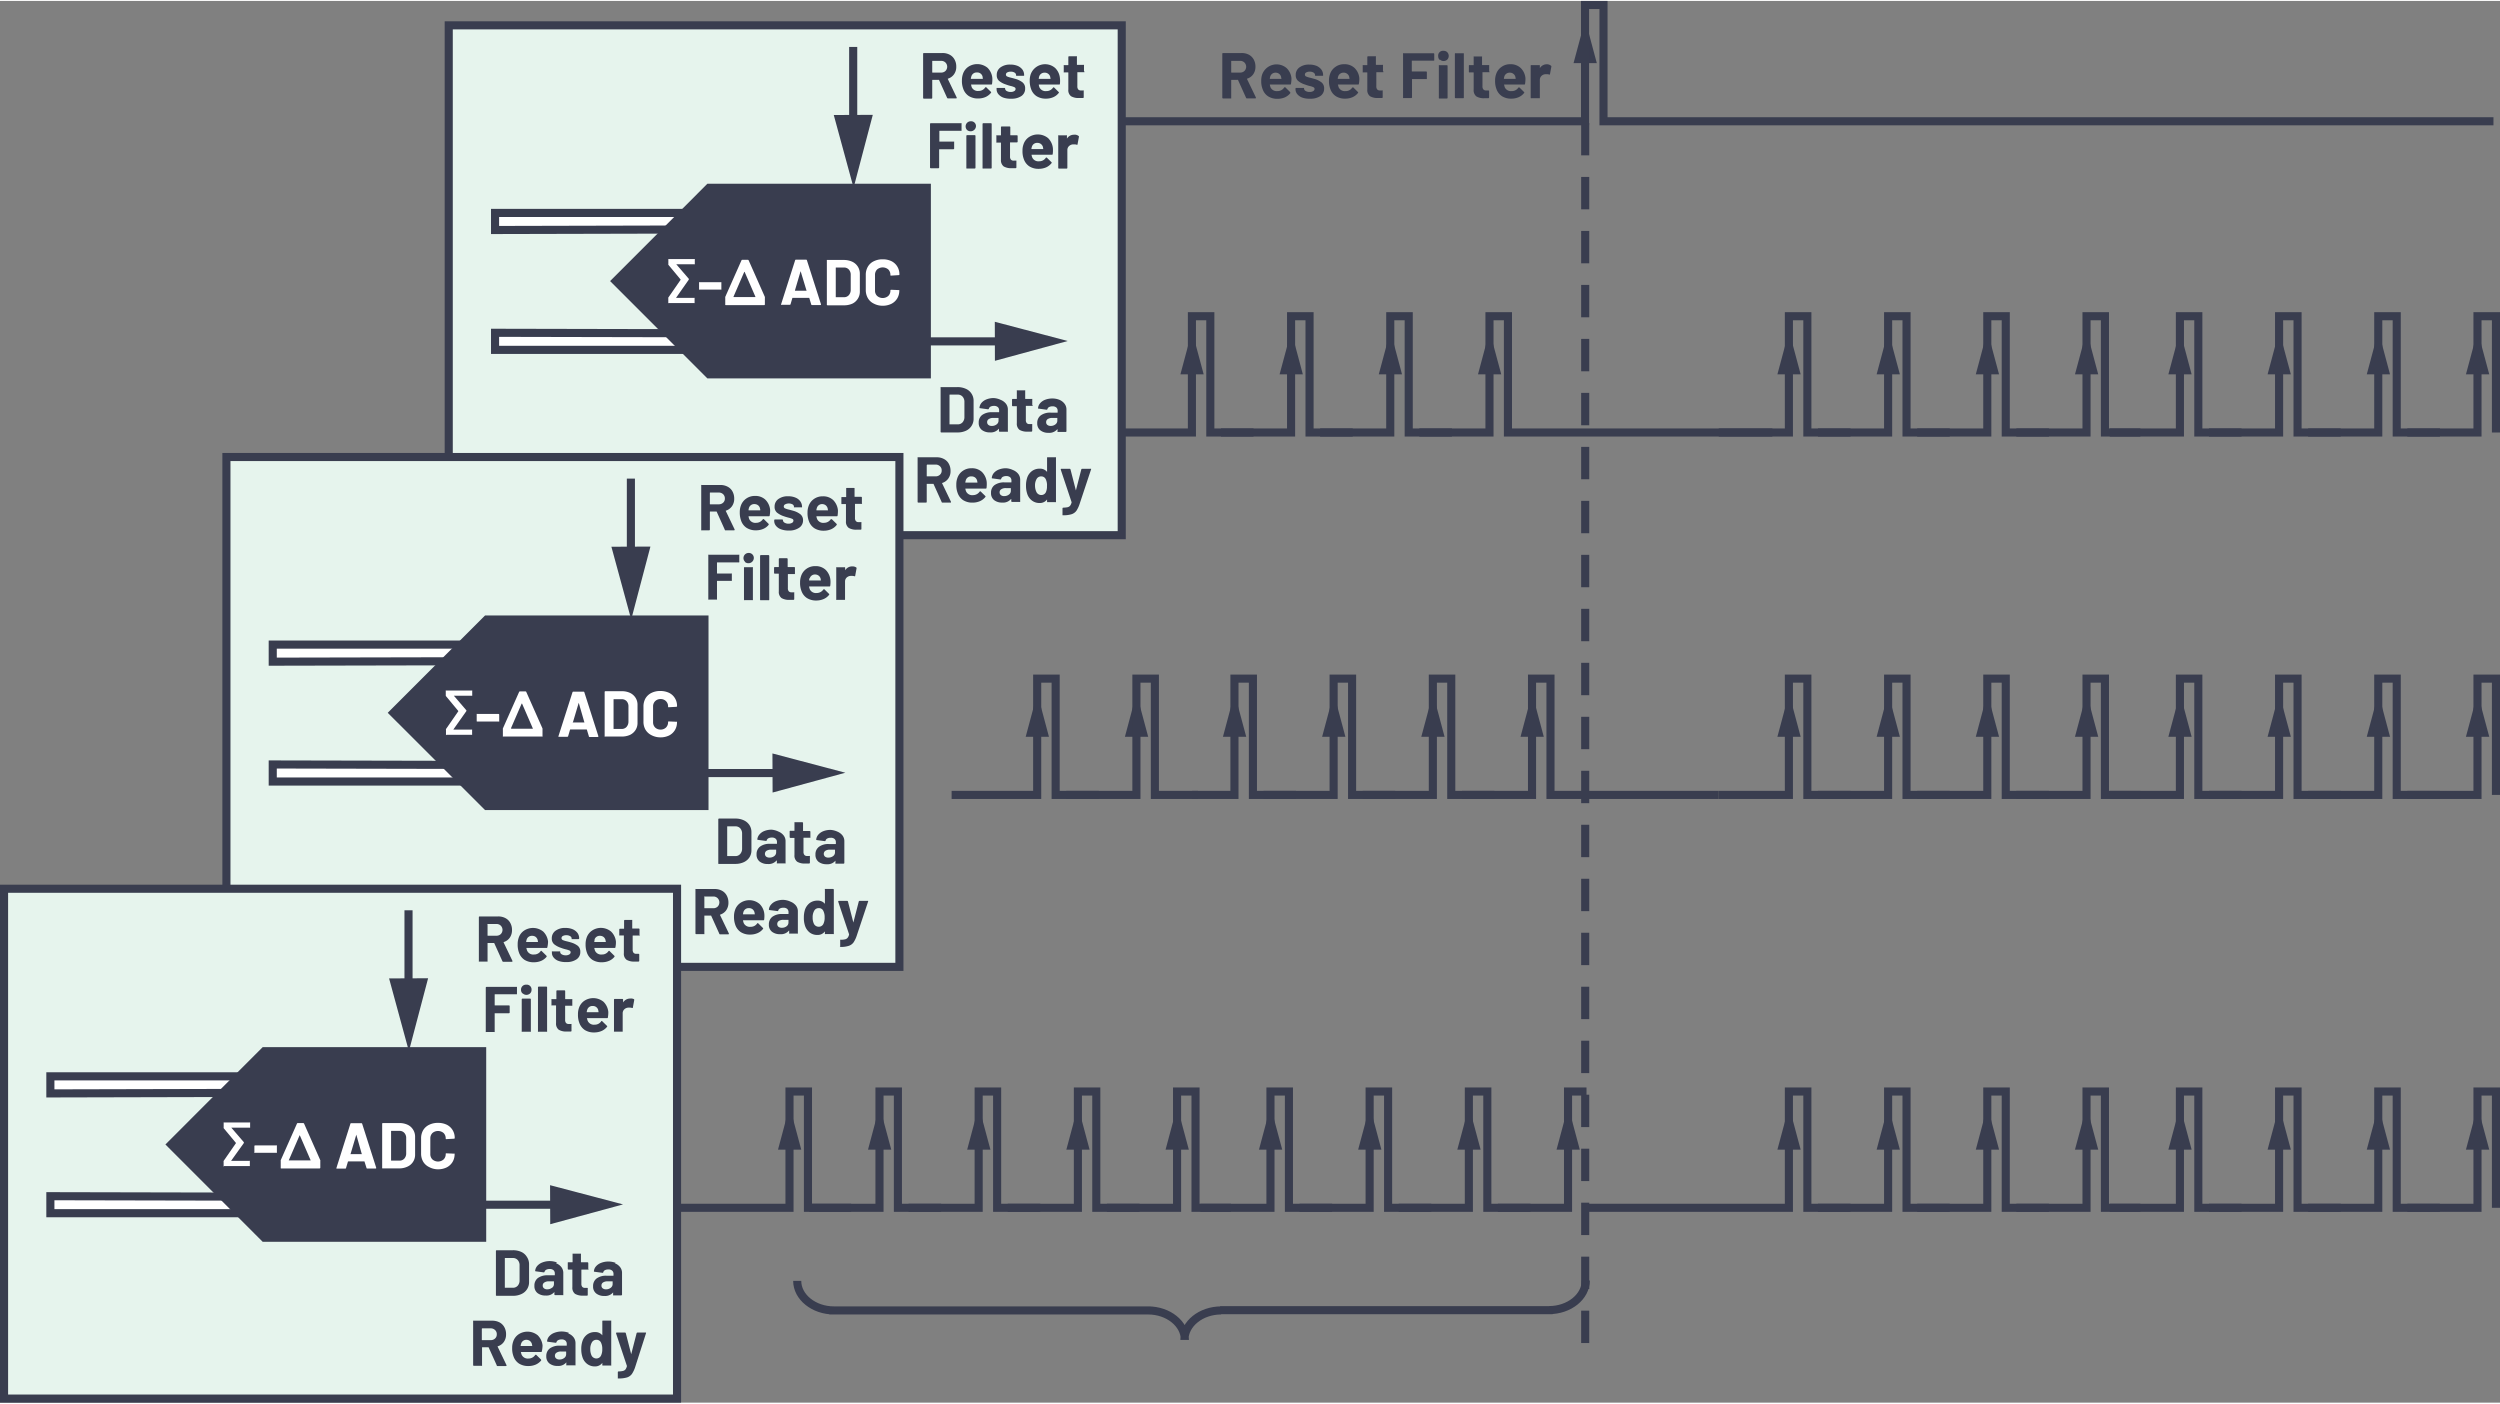 <svg id="bb8dba92-c057-44c7-a75d-d6980f454217" data-name="Layer 1" xmlns="http://www.w3.org/2000/svg" width="6.43in" height="3.61in" viewBox="0 0 463.08 259.64"><rect x="0" y="0" width="463.08" height="259.64" fill="#808080" stroke="none"/><rect x="83.12" y="4.52" width="124.66" height="94.44" fill="#e6f4ed" stroke="#393d4f" stroke-miterlimit="10" stroke-width="1.5"/><polygon points="154.44 21.13 158.11 34.61 161.67 21.1 154.44 21.13" fill="#393d4f"/><line x1="158.04" y1="24.02" x2="158.04" y2="8.52" fill="none" stroke="#393d4f" stroke-miterlimit="10" stroke-width="1.5"/><polygon points="295.78 11.52 293.63 3.48 291.47 11.52 295.78 11.52" fill="#393d4f"/><polygon points="184.29 66.66 197.78 62.99 184.27 59.43 184.29 66.66" fill="#393d4f"/><line x1="187.18" y1="63.06" x2="171.68" y2="63.06" fill="none" stroke="#393d4f" stroke-miterlimit="10" stroke-width="1.5"/><path d="M174.23,79.84a.18.18,0,0,1,0-.1V71.63a.15.15,0,0,1,0-.1.16.16,0,0,1,.11,0h3a3.67,3.67,0,0,1,1.57.32,2.33,2.33,0,0,1,1.05.9,2.36,2.36,0,0,1,.38,1.33v3.31a2.4,2.4,0,0,1-1.43,2.23,3.67,3.67,0,0,1-1.57.31h-3A.15.15,0,0,1,174.23,79.84Zm1.71-1.41h1.46a1.16,1.16,0,0,0,.89-.37,1.42,1.42,0,0,0,.35-1V74.3a1.4,1.4,0,0,0-.34-1,1.18,1.18,0,0,0-.92-.38h-1.44s-.06,0-.06.07v5.37A.05.05,0,0,0,175.94,78.43Z" fill="#393d4f"/><path d="M185.35,73.89a2.34,2.34,0,0,1,1,.74,1.77,1.77,0,0,1,.34,1v4.07a.18.18,0,0,1,0,.1.15.15,0,0,1-.11,0h-1.4a.14.14,0,0,1-.14-.14v-.4s0,0,0,0,0,0-.05,0a1.89,1.89,0,0,1-1.62.66,2.34,2.34,0,0,1-1.51-.46,1.61,1.61,0,0,1-.57-1.34,1.71,1.71,0,0,1,.64-1.43,3,3,0,0,1,1.85-.51h1.23a.05.05,0,0,0,.06-.06v-.27a.81.81,0,0,0-.24-.62,1.07,1.07,0,0,0-.72-.22,1.39,1.39,0,0,0-.62.13.63.63,0,0,0-.32.38.15.15,0,0,1-.16.12l-1.45-.2c-.09,0-.14,0-.13-.1a1.66,1.66,0,0,1,.4-.92,2.36,2.36,0,0,1,.94-.63,3.58,3.58,0,0,1,1.3-.23A3.41,3.41,0,0,1,185.35,73.89Zm-.75,4.55a.85.85,0,0,0,.36-.7V77.3a.05.05,0,0,0-.06-.06H184a1.45,1.45,0,0,0-.84.21.64.64,0,0,0-.31.57.62.62,0,0,0,.23.51.89.89,0,0,0,.61.19A1.38,1.38,0,0,0,184.6,78.44Z" fill="#393d4f"/><path d="M191.33,75a.12.12,0,0,1-.1,0h-1.15a.05.05,0,0,0-.06.06v2.55a.86.86,0,0,0,.16.58.64.64,0,0,0,.52.19h.4a.14.14,0,0,1,.1,0,.13.13,0,0,1,0,.1v1.14a.15.15,0,0,1-.14.16l-.72,0a2.72,2.72,0,0,1-1.49-.33,1.41,1.41,0,0,1-.5-1.24V75.13a.05.05,0,0,0-.06-.06h-.69a.14.14,0,0,1-.14-.14V73.86a.14.14,0,0,1,.14-.14h.69a.05.05,0,0,0,.06-.06V72.23a.12.12,0,0,1,0-.1.14.14,0,0,1,.1,0h1.35a.14.14,0,0,1,.1,0,.12.12,0,0,1,0,.1v1.43a.05.05,0,0,0,.06.06h1.15a.12.12,0,0,1,.1,0,.14.14,0,0,1,0,.1v1.07A.14.14,0,0,1,191.33,75Z" fill="#393d4f"/><path d="M196.25,73.89a2.3,2.3,0,0,1,.95.74,1.71,1.71,0,0,1,.34,1v4.07a.14.14,0,0,1-.14.14H196a.15.15,0,0,1-.11,0,.18.18,0,0,1,0-.1v-.4s0,0,0,0,0,0-.05,0a1.92,1.92,0,0,1-1.62.66,2.33,2.33,0,0,1-1.51-.46,1.59,1.59,0,0,1-.58-1.34,1.71,1.71,0,0,1,.65-1.43,2.93,2.93,0,0,1,1.85-.51h1.22a.05.05,0,0,0,.06-.06v-.27a.81.81,0,0,0-.24-.62,1.07,1.07,0,0,0-.72-.22,1.42,1.42,0,0,0-.62.13.61.61,0,0,0-.31.38.16.16,0,0,1-.16.12l-1.45-.2c-.1,0-.14,0-.13-.1a1.59,1.59,0,0,1,.4-.92,2.32,2.32,0,0,1,.93-.63,3.64,3.64,0,0,1,1.31-.23A3.41,3.41,0,0,1,196.25,73.89Zm-.76,4.55a.85.85,0,0,0,.36-.7V77.3a.05.05,0,0,0-.06-.06h-.86a1.51,1.51,0,0,0-.85.21.65.65,0,0,0-.3.57.61.61,0,0,0,.22.51.94.94,0,0,0,.62.19A1.35,1.35,0,0,0,195.49,78.44Z" fill="#393d4f"/><path d="M174.41,92.78l-1.5-3.33s0,0-.07,0h-1.12a.05.05,0,0,0-.06.06v3.28a.14.14,0,0,1-.14.14h-1.41a.14.14,0,0,1-.14-.14V84.63a.12.12,0,0,1,0-.1.14.14,0,0,1,.1,0h3.43a2.75,2.75,0,0,1,1.35.32,2.12,2.12,0,0,1,.9.88,2.66,2.66,0,0,1,.32,1.34,2.29,2.29,0,0,1-.41,1.39,2.16,2.16,0,0,1-1.14.83s-.05,0,0,.08l1.63,3.4a.11.11,0,0,1,0,.07c0,.06,0,.09-.13.09h-1.47A.17.17,0,0,1,174.41,92.78ZM171.66,86v2a.05.05,0,0,0,.06.06h1.57a1.13,1.13,0,0,0,.82-.3,1,1,0,0,0,.32-.78,1,1,0,0,0-.32-.79,1.14,1.14,0,0,0-.82-.31h-1.57S171.66,86,171.66,86Z" fill="#393d4f"/><path d="M182.74,90.18a.14.14,0,0,1-.16.15h-3.71c-.05,0-.06,0-.05.06a2.18,2.18,0,0,0,.14.48,1.24,1.24,0,0,0,1.27.67,1.47,1.47,0,0,0,1.21-.62.14.14,0,0,1,.11-.08.15.15,0,0,1,.08,0l.87.85a.17.17,0,0,1,.06.11.29.29,0,0,1-.05.1,2.68,2.68,0,0,1-1,.76,3.42,3.42,0,0,1-1.37.27,3.15,3.15,0,0,1-1.75-.47,2.63,2.63,0,0,1-1-1.31,4.06,4.06,0,0,1-.25-1.57,3.41,3.41,0,0,1,.18-1.16,2.62,2.62,0,0,1,1-1.36,2.75,2.75,0,0,1,1.64-.5,2.7,2.7,0,0,1,1.93.69,3.13,3.13,0,0,1,.88,1.86A5.53,5.53,0,0,1,182.74,90.18Zm-3.84-1.4a2.38,2.38,0,0,0-.09.38.05.05,0,0,0,.06.06H181c.05,0,.06,0,.05-.06q-.06-.34-.06-.33a1.08,1.08,0,0,0-.38-.56,1.11,1.11,0,0,0-.67-.2A1,1,0,0,0,178.9,88.78Z" fill="#393d4f"/><path d="M187.63,86.89a2.34,2.34,0,0,1,1,.74,1.77,1.77,0,0,1,.34,1v4.07a.18.18,0,0,1,0,.1.15.15,0,0,1-.11,0h-1.4a.14.14,0,0,1-.14-.14v-.4s0,0,0,0,0,0-.05,0a1.89,1.89,0,0,1-1.62.66,2.33,2.33,0,0,1-1.51-.46,1.61,1.61,0,0,1-.57-1.34,1.71,1.71,0,0,1,.64-1.43,3,3,0,0,1,1.85-.51h1.23a.05.05,0,0,0,.06-.06v-.27a.81.81,0,0,0-.24-.62,1.09,1.09,0,0,0-.72-.22,1.39,1.39,0,0,0-.62.13.63.63,0,0,0-.32.38.15.15,0,0,1-.16.12l-1.45-.2c-.09,0-.14,0-.13-.1a1.66,1.66,0,0,1,.4-.92,2.36,2.36,0,0,1,.94-.63,3.58,3.58,0,0,1,1.3-.23A3.41,3.41,0,0,1,187.63,86.89Zm-.75,4.55a.85.85,0,0,0,.36-.7V90.3a.05.05,0,0,0-.06-.06h-.87a1.45,1.45,0,0,0-.84.21.64.64,0,0,0-.31.57.62.62,0,0,0,.23.51.89.89,0,0,0,.61.19A1.38,1.38,0,0,0,186.88,91.44Z" fill="#393d4f"/><path d="M194,84.53a.12.12,0,0,1,.1,0h1.4a.14.14,0,0,1,.1,0,.12.12,0,0,1,0,.1v8.11a.14.14,0,0,1,0,.1.13.13,0,0,1-.1,0h-1.4a.12.12,0,0,1-.1,0,.14.14,0,0,1-.05-.1v-.4a.05.05,0,0,0,0,0,.06.06,0,0,0,0,0,1.63,1.63,0,0,1-1.38.66,2.28,2.28,0,0,1-1.44-.47,2.5,2.5,0,0,1-.87-1.28,4.57,4.57,0,0,1-.21-1.45,4.45,4.45,0,0,1,.22-1.49,2.54,2.54,0,0,1,.87-1.22,2.34,2.34,0,0,1,1.47-.45,1.62,1.62,0,0,1,1.34.6s0,0,0,0,0,0,0,0V84.63A.12.12,0,0,1,194,84.53Zm-.06,5.27a2.57,2.57,0,0,0-.26-1.26.89.89,0,0,0-.81-.47.94.94,0,0,0-.85.47,2.34,2.34,0,0,0-.3,1.27A2.67,2.67,0,0,0,192,91a1,1,0,0,0,.89.52.92.92,0,0,0,.84-.52A2.55,2.55,0,0,0,193.93,89.8Z" fill="#393d4f"/><path d="M196.81,95.23a.16.16,0,0,1,0-.1V94a.14.14,0,0,1,.14-.14,4.85,4.85,0,0,0,.8-.08.86.86,0,0,0,.47-.28,1.68,1.68,0,0,0,.27-.6.08.08,0,0,0,0-.07l-2-6s0,0,0-.06,0-.11.13-.11h1.5a.16.16,0,0,1,.17.12l1,3.89s0,0,0,0,0,0,0,0l1-3.89a.17.17,0,0,1,.17-.12H202a.11.11,0,0,1,.1,0,.15.15,0,0,1,0,.12L200,93.11a5.32,5.32,0,0,1-.61,1.32,1.82,1.82,0,0,1-.88.64,5,5,0,0,1-1.59.2h-.09A.07.07,0,0,1,196.81,95.23Z" fill="#393d4f"/><path d="M175.43,17.94l-1.5-3.32s0,0-.07,0h-1.12a.05.05,0,0,0-.06.06v3.28a.14.14,0,0,1-.14.14h-1.41a.14.14,0,0,1-.14-.14V9.79a.14.14,0,0,1,.14-.14h3.43a2.75,2.75,0,0,1,1.35.31,2.2,2.2,0,0,1,.9.89,2.62,2.62,0,0,1,.32,1.33,2.32,2.32,0,0,1-.41,1.4,2.14,2.14,0,0,1-1.14.82.06.06,0,0,0,0,.09l1.63,3.39a.12.12,0,0,1,0,.07c0,.07,0,.1-.13.1H175.6A.18.18,0,0,1,175.43,17.94Zm-2.75-6.78v2.05a.05.05,0,0,0,.06.06h1.57a1.13,1.13,0,0,0,.82-.3,1.11,1.11,0,0,0,0-1.56,1.1,1.1,0,0,0-.82-.31h-1.57A.05.05,0,0,0,172.68,11.16Z" fill="#393d4f"/><path d="M183.76,15.35a.14.14,0,0,1-.16.14h-3.71s-.06,0,0,.06A2.18,2.18,0,0,0,180,16a1.24,1.24,0,0,0,1.27.67,1.42,1.42,0,0,0,1.21-.62.13.13,0,0,1,.11-.07.15.15,0,0,1,.08,0l.87.85a.17.17,0,0,1,.06.11.28.28,0,0,1-.05.09,2.71,2.71,0,0,1-1,.77,3.42,3.42,0,0,1-1.37.27,3.15,3.15,0,0,1-1.75-.47,2.63,2.63,0,0,1-1-1.31,4.06,4.06,0,0,1-.25-1.57,3.51,3.51,0,0,1,.18-1.17,2.6,2.6,0,0,1,1-1.35,3,3,0,0,1,3.57.19,3.08,3.08,0,0,1,.88,1.86A5.44,5.44,0,0,1,183.76,15.35ZM179.92,14a2.38,2.38,0,0,0-.09.38.05.05,0,0,0,.06.06H182c.05,0,.06,0,.05-.06L182,14a1,1,0,0,0-1.05-.75A1,1,0,0,0,179.92,14Z" fill="#393d4f"/><path d="M185.86,17.91a2.17,2.17,0,0,1-.93-.64,1.42,1.42,0,0,1-.33-.92v-.12a.15.15,0,0,1,0-.11.15.15,0,0,1,.1,0h1.33a.18.18,0,0,1,.1,0,.16.16,0,0,1,.05.11h0a.53.53,0,0,0,.29.45,1.4,1.4,0,0,0,.74.18,1.2,1.2,0,0,0,.66-.16.46.46,0,0,0,.25-.4.34.34,0,0,0-.22-.32,3.13,3.13,0,0,0-.7-.23,6.88,6.88,0,0,1-.89-.28,3.74,3.74,0,0,1-1.23-.65,1.35,1.35,0,0,1-.45-1.1,1.68,1.68,0,0,1,.69-1.41,2.94,2.94,0,0,1,1.83-.52,3.45,3.45,0,0,1,1.34.24,2.19,2.19,0,0,1,.9.69,1.72,1.72,0,0,1,.31,1,.12.12,0,0,1,0,.1.14.14,0,0,1-.1.05h-1.28a.16.16,0,0,1-.11-.05.12.12,0,0,1,0-.1.53.53,0,0,0-.27-.44,1.27,1.27,0,0,0-.71-.18,1.36,1.36,0,0,0-.65.14.44.44,0,0,0-.25.4.38.38,0,0,0,.24.36,4.5,4.5,0,0,0,.83.25l.3.08.36.1a3.89,3.89,0,0,1,1.34.65,1.38,1.38,0,0,1,.49,1.15,1.62,1.62,0,0,1-.7,1.39,3.23,3.23,0,0,1-1.89.49A4,4,0,0,1,185.86,17.91Z" fill="#393d4f"/><path d="M196.33,15.35a.13.13,0,0,1-.15.14h-3.71c-.05,0-.07,0-.05.06a2.14,2.14,0,0,0,.13.48,1.25,1.25,0,0,0,1.27.67,1.44,1.44,0,0,0,1.22-.62s.06-.07.1-.07a.14.14,0,0,1,.09,0l.86.85a.17.17,0,0,1,.06.11.16.16,0,0,1-.05.09,2.56,2.56,0,0,1-1,.77,3.37,3.37,0,0,1-1.36.27,3.15,3.15,0,0,1-1.75-.47,2.59,2.59,0,0,1-1-1.31,4.26,4.26,0,0,1-.25-1.57,3.51,3.51,0,0,1,.18-1.17,2.84,2.84,0,0,1,4.53-1.16,3,3,0,0,1,.88,1.86A4.71,4.71,0,0,1,196.33,15.35ZM192.49,14a2.49,2.49,0,0,0-.08.38.05.05,0,0,0,.06.06h2.07c.05,0,.07,0,.05-.06l-.06-.34a1,1,0,0,0-.38-.55,1,1,0,0,0-.66-.2A1,1,0,0,0,192.49,14Z" fill="#393d4f"/><path d="M200.87,13.2a.18.18,0,0,1-.1,0h-1.15a.05.05,0,0,0-.06.06v2.54a.89.89,0,0,0,.16.59.64.64,0,0,0,.52.19h.4a.18.18,0,0,1,.1,0,.15.15,0,0,1,0,.11v1.14a.14.14,0,0,1-.14.15l-.72,0a2.7,2.7,0,0,1-1.49-.33,1.4,1.4,0,0,1-.5-1.25V13.3a.05.05,0,0,0-.06-.06h-.69a.18.18,0,0,1-.1,0,.15.15,0,0,1,0-.11V12a.15.15,0,0,1,0-.11.18.18,0,0,1,.1,0h.69a.05.05,0,0,0,.06-.06V10.39a.14.14,0,0,1,.14-.14h1.34a.14.14,0,0,1,.11,0,.18.18,0,0,1,0,.1v1.43a.05.05,0,0,0,.06.06h1.15a.18.18,0,0,1,.1,0,.15.15,0,0,1,0,.11v1.06A.15.15,0,0,1,200.87,13.2Z" fill="#393d4f"/><path d="M178.09,24.06a.15.15,0,0,1-.11,0h-3.92a.05.05,0,0,0-.06.06V26a.05.05,0,0,0,.06.06h2.58a.18.18,0,0,1,.1,0,.15.15,0,0,1,0,.11v1.16a.14.14,0,0,1-.14.14h-2.58a.05.05,0,0,0-.06.06v3.32a.14.14,0,0,1-.14.14h-1.41a.14.14,0,0,1-.14-.14V22.79a.14.14,0,0,1,.14-.14H178a.15.15,0,0,1,.11,0,.18.18,0,0,1,0,.1V24A.18.18,0,0,1,178.09,24.06Z" fill="#393d4f"/><path d="M179.15,23.92a.95.95,0,0,1,.68-1.63.89.89,0,0,1,.95.95,1,1,0,0,1-1.63.68ZM179,31a.13.13,0,0,1,0-.1V25a.14.14,0,0,1,.14-.14h1.41a.14.14,0,0,1,.14.14v5.9a.14.14,0,0,1-.14.14h-1.41A.13.13,0,0,1,179,31Z" fill="#393d4f"/><path d="M182,31a.13.13,0,0,1,0-.1V22.79a.14.14,0,0,1,.14-.14h1.41a.14.14,0,0,1,.14.14v8.12a.14.14,0,0,1-.14.14h-1.41A.13.13,0,0,1,182,31Z" fill="#393d4f"/><path d="M188.41,26.2a.21.21,0,0,1-.11,0h-1.15a.05.05,0,0,0-.06.06v2.54a.89.89,0,0,0,.16.59.66.66,0,0,0,.53.19h.39a.15.15,0,0,1,.1,0,.16.16,0,0,1,0,.11v1.14a.15.15,0,0,1-.15.15l-.72,0a2.72,2.72,0,0,1-1.49-.33,1.45,1.45,0,0,1-.5-1.25V26.3a.05.05,0,0,0-.06-.06h-.68a.21.21,0,0,1-.11,0,.15.15,0,0,1,0-.11V25a.15.15,0,0,1,0-.11.21.21,0,0,1,.11,0h.68a.05.05,0,0,0,.06-.06V23.39a.14.14,0,0,1,.14-.14H187a.14.14,0,0,1,.14.14v1.43a.05.05,0,0,0,.06.06h1.15a.14.14,0,0,1,.15.15v1.06A.21.21,0,0,1,188.41,26.2Z" fill="#393d4f"/><path d="M195,28.35a.14.14,0,0,1-.16.14h-3.71c-.05,0-.06,0-.05.06a2.18,2.18,0,0,0,.14.48,1.24,1.24,0,0,0,1.27.67,1.42,1.42,0,0,0,1.21-.62.13.13,0,0,1,.11-.07.15.15,0,0,1,.08,0l.87.85a.17.17,0,0,1,.06.11.28.28,0,0,1-.05.09,2.71,2.71,0,0,1-1,.77,3.45,3.45,0,0,1-1.37.27,3.15,3.15,0,0,1-1.75-.47,2.63,2.63,0,0,1-1-1.31,4.06,4.06,0,0,1-.25-1.57,3.27,3.27,0,0,1,.18-1.17,2.6,2.6,0,0,1,1-1.35,3,3,0,0,1,3.57.19,3.08,3.08,0,0,1,.88,1.86A5.44,5.44,0,0,1,195,28.35ZM191.14,27a2.38,2.38,0,0,0-.09.38.05.05,0,0,0,.06.06h2.08c.05,0,.06,0,.05-.06l-.06-.34a1.05,1.05,0,0,0-.38-.55,1.07,1.07,0,0,0-.67-.2A1,1,0,0,0,191.14,27Z" fill="#393d4f"/><path d="M199.77,25c.07,0,.09.09.08.18l-.25,1.36c0,.1-.07.13-.17.09a1.33,1.33,0,0,0-.42-.06l-.27,0a1.22,1.22,0,0,0-.73.32,1,1,0,0,0-.3.75v3.28a.14.14,0,0,1-.14.14h-1.41a.14.14,0,0,1-.14-.14V25a.15.15,0,0,1,0-.11.18.18,0,0,1,.1,0h1.41a.18.18,0,0,1,.1,0,.15.15,0,0,1,0,.11v.45a.06.06,0,0,0,0,.05s0,0,0,0a1.53,1.53,0,0,1,1.32-.72A1.12,1.12,0,0,1,199.77,25Z" fill="#393d4f"/><path d="M230.81,17.94l-1.5-3.32a.09.09,0,0,0-.08,0h-1.11a.05.05,0,0,0-.06.06v3.28a.18.18,0,0,1,0,.1.15.15,0,0,1-.11,0h-1.4a.14.14,0,0,1-.14-.14V9.79a.14.14,0,0,1,.14-.14h3.43a2.8,2.8,0,0,1,1.35.31,2.2,2.2,0,0,1,.9.89,2.73,2.73,0,0,1,.32,1.33,2.39,2.39,0,0,1-.41,1.4,2.14,2.14,0,0,1-1.14.82.06.06,0,0,0,0,.09l1.63,3.39,0,.07c0,.07,0,.1-.13.1H231A.16.16,0,0,1,230.81,17.94Zm-2.75-6.78v2.05a.05.05,0,0,0,.06.06h1.57a1.13,1.13,0,0,0,.82-.3,1.11,1.11,0,0,0,0-1.56,1.1,1.1,0,0,0-.82-.31h-1.57A.05.05,0,0,0,228.06,11.16Z" fill="#393d4f"/><path d="M239.13,15.35c0,.1-.06.14-.15.14h-3.71c-.05,0-.06,0-.05.06a2.85,2.85,0,0,0,.13.48,1.27,1.27,0,0,0,1.28.67,1.42,1.42,0,0,0,1.21-.62A.13.13,0,0,1,238,16a.15.15,0,0,1,.08,0l.86.85A.17.17,0,0,1,239,17a.2.2,0,0,1,0,.09,2.71,2.71,0,0,1-1,.77,3.45,3.45,0,0,1-1.37.27,3.15,3.15,0,0,1-1.75-.47,2.57,2.57,0,0,1-1-1.31,4,4,0,0,1-.26-1.57,3.51,3.51,0,0,1,.18-1.17,2.84,2.84,0,0,1,4.53-1.16,3,3,0,0,1,.89,1.86A5.5,5.5,0,0,1,239.13,15.35ZM235.29,14a2.49,2.49,0,0,0-.08.38.05.05,0,0,0,.06.06h2.08s.06,0,0-.06l-.06-.34a1,1,0,0,0-.37-.55,1.07,1.07,0,0,0-.67-.2A1,1,0,0,0,235.29,14Z" fill="#393d4f"/><path d="M241.23,17.91a2.23,2.23,0,0,1-.93-.64,1.42,1.42,0,0,1-.33-.92v-.12a.16.16,0,0,1,.05-.11.15.15,0,0,1,.1,0h1.33a.18.18,0,0,1,.1,0,.15.15,0,0,1,0,.11h0a.55.55,0,0,0,.3.45,1.37,1.37,0,0,0,.74.18,1.2,1.2,0,0,0,.66-.16.49.49,0,0,0,.25-.4.34.34,0,0,0-.22-.32,3.08,3.08,0,0,0-.71-.23,7.18,7.18,0,0,1-.88-.28,3.64,3.64,0,0,1-1.23-.65,1.35,1.35,0,0,1-.45-1.1,1.68,1.68,0,0,1,.69-1.41,2.94,2.94,0,0,1,1.83-.52,3.45,3.45,0,0,1,1.34.24,2.16,2.16,0,0,1,.89.69,1.66,1.66,0,0,1,.32,1,.12.12,0,0,1,0,.1.14.14,0,0,1-.1.05h-1.29a.14.14,0,0,1-.1-.05.12.12,0,0,1,0-.1.53.53,0,0,0-.27-.44,1.27,1.27,0,0,0-.71-.18,1.36,1.36,0,0,0-.65.14.44.44,0,0,0-.25.4.38.38,0,0,0,.24.36,4.6,4.6,0,0,0,.82.25l.3.08.36.1a3.86,3.86,0,0,1,1.35.65,1.38,1.38,0,0,1,.49,1.15,1.62,1.62,0,0,1-.7,1.39,3.23,3.23,0,0,1-1.89.49A4,4,0,0,1,241.23,17.91Z" fill="#393d4f"/><path d="M251.71,15.35a.14.14,0,0,1-.16.14h-3.7s-.07,0,0,.06a2.14,2.14,0,0,0,.13.48,1.25,1.25,0,0,0,1.27.67,1.41,1.41,0,0,0,1.21-.62s.07-.07.11-.07,0,0,.09,0l.86.85a.17.17,0,0,1,.06.11.28.28,0,0,1-.05.09,2.56,2.56,0,0,1-1,.77,3.38,3.38,0,0,1-1.37.27,3.12,3.12,0,0,1-1.74-.47,2.59,2.59,0,0,1-1-1.31,4.06,4.06,0,0,1-.25-1.57,3.51,3.51,0,0,1,.18-1.17,2.61,2.61,0,0,1,1-1.35,2.66,2.66,0,0,1,1.63-.51,2.69,2.69,0,0,1,1.93.7,3,3,0,0,1,.88,1.86A4.71,4.71,0,0,1,251.71,15.35ZM247.87,14a2.49,2.49,0,0,0-.08.38.05.05,0,0,0,.06.06h2.07c.05,0,.07,0,.05-.06l-.06-.34a1,1,0,0,0-.38-.55,1,1,0,0,0-.66-.2A1,1,0,0,0,247.87,14Z" fill="#393d4f"/><path d="M256.25,13.2a.18.18,0,0,1-.1,0H255a.05.05,0,0,0-.06.06v2.54a.89.89,0,0,0,.16.59.64.64,0,0,0,.52.19h.4a.18.18,0,0,1,.1,0,.15.15,0,0,1,0,.11v1.14a.14.14,0,0,1-.14.15l-.72,0a2.7,2.7,0,0,1-1.49-.33,1.4,1.4,0,0,1-.5-1.25V13.3a.05.05,0,0,0-.06-.06h-.69a.18.18,0,0,1-.1,0,.15.15,0,0,1,0-.11V12a.15.15,0,0,1,0-.11.18.18,0,0,1,.1,0h.69a.05.05,0,0,0,.06-.06V10.39a.14.14,0,0,1,.14-.14h1.34a.15.15,0,0,1,.11,0,.18.18,0,0,1,0,.1v1.43a.05.05,0,0,0,.06.06h1.15a.18.18,0,0,1,.1,0,.15.15,0,0,1,0,.11v1.06A.15.15,0,0,1,256.25,13.2Z" fill="#393d4f"/><path d="M265.6,11.06a.13.13,0,0,1-.1,0h-3.93a.05.05,0,0,0-.06.06V13a.05.05,0,0,0,.06.06h2.58a.14.14,0,0,1,.15.15v1.16a.18.18,0,0,1,0,.1.15.15,0,0,1-.11,0h-2.58a.05.05,0,0,0-.06.06v3.32a.14.14,0,0,1-.14.14H260a.15.15,0,0,1-.11,0,.18.18,0,0,1,0-.1V9.79a.18.18,0,0,1,0-.1.15.15,0,0,1,.11,0h5.53a.14.14,0,0,1,.14.14V11A.13.13,0,0,1,265.6,11.06Z" fill="#393d4f"/><path d="M266.67,10.92a.93.93,0,0,1-.27-.68.89.89,0,0,1,1-1,.94.94,0,0,1,.68.26,1,1,0,0,1,0,1.37,1,1,0,0,1-1.35,0ZM266.52,18a.18.18,0,0,1,0-.1V12a.18.18,0,0,1,0-.1.14.14,0,0,1,.11,0H268a.14.14,0,0,1,.14.14v5.9a.14.14,0,0,1-.14.14h-1.4A.14.14,0,0,1,266.52,18Z" fill="#393d4f"/><path d="M269.54,18a.14.14,0,0,1-.05-.1V9.79a.14.14,0,0,1,.05-.1.12.12,0,0,1,.1,0H271a.12.12,0,0,1,.1,0,.14.14,0,0,1,.05.1v8.12a.14.14,0,0,1-.05.1.12.12,0,0,1-.1,0h-1.4A.12.12,0,0,1,269.54,18Z" fill="#393d4f"/><path d="M275.92,13.2a.18.18,0,0,1-.1,0h-1.16a.05.05,0,0,0-.06.06v2.54a.88.88,0,0,0,.17.59.62.62,0,0,0,.52.19h.39a.14.14,0,0,1,.15.15v1.14a.15.15,0,0,1-.15.15l-.72,0a2.66,2.66,0,0,1-1.48-.33,1.43,1.43,0,0,1-.51-1.25V13.3a.05.05,0,0,0-.06-.06h-.68a.18.18,0,0,1-.1,0,.16.16,0,0,1-.05-.11V12a.16.16,0,0,1,.05-.11.18.18,0,0,1,.1,0h.68a.05.05,0,0,0,.06-.06V10.39a.18.18,0,0,1,0-.1.15.15,0,0,1,.11,0h1.34a.12.12,0,0,1,.1,0,.13.13,0,0,1,0,.1v1.43a.05.05,0,0,0,.06.06h1.16a.18.18,0,0,1,.1,0,.15.15,0,0,1,0,.11v1.06A.15.15,0,0,1,275.92,13.2Z" fill="#393d4f"/><path d="M282.49,15.35a.14.14,0,0,1-.16.14h-3.71s-.06,0,0,.06a2.14,2.14,0,0,0,.13.48,1.25,1.25,0,0,0,1.27.67,1.41,1.41,0,0,0,1.21-.62s.07-.07.11-.07.05,0,.09,0l.86.85a.17.17,0,0,1,.06.11.28.28,0,0,1-.05.09,2.56,2.56,0,0,1-1,.77,3.38,3.38,0,0,1-1.37.27,3.12,3.12,0,0,1-1.74-.47,2.59,2.59,0,0,1-1-1.31,4.06,4.06,0,0,1-.25-1.57,3.51,3.51,0,0,1,.18-1.17,2.61,2.61,0,0,1,1-1.35,2.66,2.66,0,0,1,1.63-.51,2.69,2.69,0,0,1,1.93.7,3,3,0,0,1,.88,1.86A5.44,5.44,0,0,1,282.49,15.35ZM278.65,14a2.49,2.49,0,0,0-.08.38s0,.06.05.06h2.08c.05,0,.07,0,.05-.06l-.06-.34a1,1,0,0,0-.38-.55,1,1,0,0,0-.66-.2A1,1,0,0,0,278.65,14Z" fill="#393d4f"/><path d="M287.29,12a.15.15,0,0,1,.07.18l-.25,1.36c0,.1-.07.13-.17.09a1.33,1.33,0,0,0-.42-.06l-.26,0a1.17,1.17,0,0,0-.73.32,1,1,0,0,0-.3.75v3.28a.14.14,0,0,1-.05.1.12.12,0,0,1-.1,0h-1.4a.12.12,0,0,1-.1,0,.14.14,0,0,1-.05-.1V12a.16.16,0,0,1,.05-.11.15.15,0,0,1,.1,0h1.4a.15.15,0,0,1,.1,0,.16.16,0,0,1,.05.11v.45s0,0,0,0,0,0,0,0a1.51,1.51,0,0,1,1.32-.72A1.16,1.16,0,0,1,287.29,12Z" fill="#393d4f"/><polygon points="91.7 42.43 91.7 39.27 131.11 39.27 128.03 42.34 91.7 42.43" fill="#fff" stroke="#393d4f" stroke-miterlimit="10" stroke-width="1.5"/><polygon points="91.7 61.47 91.7 64.63 131.11 64.63 128.03 61.55 91.7 61.47" fill="#fff" stroke="#393d4f" stroke-miterlimit="10" stroke-width="1.5"/><polygon points="171.68 34.61 131.34 34.61 127.15 38.81 114.07 51.89 131.34 69.17 171.68 69.17 171.68 34.61" fill="#393d4f" stroke="#393d4f" stroke-miterlimit="10" stroke-width="1.5"/><path d="M123.79,56a.09.09,0,0,1,0-.07v-.86a.17.17,0,0,1,0-.12l2.28-3.29s0,0,0-.06l-2.27-2.73a.27.27,0,0,1,0-.13v-.86a.09.09,0,0,1,0-.07.16.16,0,0,1,.09,0h4.73a.11.11,0,0,1,.08,0,.08.08,0,0,1,0,.07v.83a.09.09,0,0,1,0,.07.11.11,0,0,1-.08,0h-3.35s0,0,0,0a0,0,0,0,0,0,0l2.32,2.69a.13.13,0,0,1,0,.08l0,.07L125.22,55s0,0,0,0h3.36a.11.11,0,0,1,.08,0,.09.09,0,0,1,0,.08v.82a.08.08,0,0,1,0,.07.11.11,0,0,1-.08,0h-4.73A.16.16,0,0,1,123.79,56Z" fill="#fff"/><path d="M129.49,53.47a.13.13,0,0,1,0-.1V52.21a.15.15,0,0,1,0-.11.18.18,0,0,1,.1,0h3.93a.18.18,0,0,1,.1,0,.21.21,0,0,1,0,.11v1.16a.18.18,0,0,1,0,.1.13.13,0,0,1-.1,0h-3.93A.13.13,0,0,1,129.49,53.47Z" fill="#fff"/><path d="M134.34,56.29a.13.13,0,0,1,0-.1V55a.67.67,0,0,1,0-.18l3-6.76a.17.17,0,0,1,.17-.11h1a.18.18,0,0,1,.17.11l3,6.77a.67.67,0,0,1,0,.18v1.2a.14.14,0,0,1-.14.14h-7.07A.13.13,0,0,1,134.34,56.29ZM136,54.85l0,0h3.93l0,0a0,0,0,0,0,0-.05l-2-4.61s0,0-.07,0l-2,4.61A.11.11,0,0,0,136,54.85Z" fill="#fff"/><path d="M150.26,56.21,149.9,55s0,0-.06,0h-3s0,0-.06,0l-.34,1.17a.16.16,0,0,1-.16.12H144.8a.12.12,0,0,1-.11,0,.1.1,0,0,1,0-.12l2.59-8.12a.14.14,0,0,1,.15-.12h1.89a.14.14,0,0,1,.15.12l2.6,8.12a.35.35,0,0,1,0,.06c0,.07,0,.1-.13.1h-1.53A.14.14,0,0,1,150.26,56.21Zm-3-2.53h2.12s.06,0,0-.07l-1.08-3.56s0,0,0,0a.07.07,0,0,0,0,0l-1.05,3.56S147.26,53.68,147.3,53.68Z" fill="#fff"/><path d="M153.16,56.29a.18.18,0,0,1,0-.1V48.08a.15.15,0,0,1,0-.1.16.16,0,0,1,.11,0h3a3.74,3.74,0,0,1,1.58.32,2.42,2.42,0,0,1,1.42,2.23v3.31a2.38,2.38,0,0,1-.38,1.33,2.42,2.42,0,0,1-1,.9,3.74,3.74,0,0,1-1.58.31h-3A.15.15,0,0,1,153.16,56.29Zm1.71-1.41h1.46a1.16,1.16,0,0,0,.89-.37,1.47,1.47,0,0,0,.36-1V50.75a1.41,1.41,0,0,0-.35-1,1.18,1.18,0,0,0-.92-.37h-1.44a.05.05,0,0,0-.06.06v5.37A.05.05,0,0,0,154.87,54.88Z" fill="#fff"/><path d="M161.85,56.06a2.51,2.51,0,0,1-1.09-1,3,3,0,0,1-.39-1.53V50.74a2.94,2.94,0,0,1,.39-1.52,2.51,2.51,0,0,1,1.09-1,3.57,3.57,0,0,1,1.64-.36,3.65,3.65,0,0,1,1.63.34,2.63,2.63,0,0,1,1.09,1,2.72,2.72,0,0,1,.39,1.46c0,.07,0,.12-.14.13l-1.41.09h0c-.08,0-.12,0-.12-.14a1.38,1.38,0,0,0-.39-1,1.6,1.6,0,0,0-2.07,0,1.38,1.38,0,0,0-.39,1v2.9a1.33,1.33,0,0,0,.39,1,1.57,1.57,0,0,0,2.07,0,1.33,1.33,0,0,0,.39-1,.13.13,0,0,1,.14-.14l1.41.06a.18.18,0,0,1,.1,0,.12.12,0,0,1,0,.08,2.76,2.76,0,0,1-.39,1.47,2.66,2.66,0,0,1-1.09,1,3.66,3.66,0,0,1-1.63.35A3.45,3.45,0,0,1,161.85,56.06Z" fill="#fff"/><rect x="41.94" y="84.48" width="124.66" height="94.44" fill="#e6f4ed" stroke="#393d4f" stroke-miterlimit="10" stroke-width="1.5"/><polygon points="113.25 101.1 116.92 114.58 120.48 101.07 113.25 101.1" fill="#393d4f"/><line x1="116.86" y1="103.98" x2="116.86" y2="88.48" fill="none" stroke="#393d4f" stroke-miterlimit="10" stroke-width="1.5"/><polygon points="143.11 146.63 156.59 142.96 143.08 139.39 143.11 146.63" fill="#393d4f"/><line x1="146" y1="143.02" x2="130.49" y2="143.02" fill="none" stroke="#393d4f" stroke-miterlimit="10" stroke-width="1.5"/><path d="M133.05,159.81a.15.15,0,0,1,0-.11v-8.11a.14.14,0,0,1,.14-.14h3a3.57,3.57,0,0,1,1.58.32,2.49,2.49,0,0,1,1.05.89,2.38,2.38,0,0,1,.37,1.33v3.31a2.41,2.41,0,0,1-.37,1.34,2.49,2.49,0,0,1-1.05.89,3.71,3.71,0,0,1-1.58.32h-3A.18.18,0,0,1,133.05,159.81Zm1.71-1.41h1.45a1.13,1.13,0,0,0,.89-.38,1.44,1.44,0,0,0,.36-1v-2.76a1.46,1.46,0,0,0-.34-1,1.19,1.19,0,0,0-.92-.37h-1.44a.05.05,0,0,0-.06.06v5.38A.05.05,0,0,0,134.76,158.4Z" fill="#393d4f"/><path d="M144.17,153.85a2.37,2.37,0,0,1,1,.74,1.71,1.71,0,0,1,.34,1v4.06a.15.15,0,0,1,0,.11.18.18,0,0,1-.1,0h-1.41a.18.18,0,0,1-.1,0,.15.15,0,0,1,0-.11v-.39a.06.06,0,0,0,0-.05,0,0,0,0,0-.05,0,1.92,1.92,0,0,1-1.62.66,2.38,2.38,0,0,1-1.51-.45,1.61,1.61,0,0,1-.58-1.35,1.73,1.73,0,0,1,.65-1.43,2.93,2.93,0,0,1,1.85-.51h1.22a.05.05,0,0,0,.06-.06v-.26a.8.8,0,0,0-.24-.62,1,1,0,0,0-.72-.22,1.29,1.29,0,0,0-.62.13.64.64,0,0,0-.32.37q0,.14-.15.12l-1.45-.19c-.1,0-.14-.05-.14-.11a1.61,1.61,0,0,1,.41-.91,2.27,2.27,0,0,1,.93-.64,3.58,3.58,0,0,1,1.3-.23A3.46,3.46,0,0,1,144.17,153.85Zm-.76,4.56a.86.86,0,0,0,.36-.71v-.43a.05.05,0,0,0-.06-.06h-.86a1.59,1.59,0,0,0-.85.2.67.67,0,0,0-.31.58.65.65,0,0,0,.23.51,1,1,0,0,0,.62.18A1.41,1.41,0,0,0,143.41,158.41Z" fill="#393d4f"/><path d="M150.15,155a.14.14,0,0,1-.1,0h-1.16a.05.05,0,0,0-.06.06v2.54a.9.9,0,0,0,.17.59.62.62,0,0,0,.52.19h.39a.15.15,0,0,1,.11,0,.18.18,0,0,1,0,.1v1.14c0,.09-.05.14-.15.16-.33,0-.57,0-.72,0a2.66,2.66,0,0,1-1.48-.33,1.41,1.41,0,0,1-.51-1.24V155.1a.05.05,0,0,0-.06-.06h-.68a.18.18,0,0,1-.15-.15v-1.07a.14.14,0,0,1,.05-.1.12.12,0,0,1,.1,0h.68a.05.05,0,0,0,.06-.06v-1.43a.18.18,0,0,1,0-.1.15.15,0,0,1,.11,0h1.34a.14.14,0,0,1,.14.14v1.43a.05.05,0,0,0,.06.06h1.16a.14.14,0,0,1,.14.14v1.07A.12.12,0,0,1,150.15,155Z" fill="#393d4f"/><path d="M155.06,153.85a2.34,2.34,0,0,1,1,.74,1.71,1.71,0,0,1,.34,1v4.06a.14.14,0,0,1-.15.15h-1.4a.18.18,0,0,1-.1,0,.15.15,0,0,1,0-.11v-.39a0,0,0,0,0,0-.05s0,0,0,0a1.89,1.89,0,0,1-1.61.66,2.41,2.41,0,0,1-1.52-.45,1.63,1.63,0,0,1-.57-1.35,1.7,1.7,0,0,1,.65-1.43,2.9,2.9,0,0,1,1.84-.51h1.23a.05.05,0,0,0,.06-.06v-.26a.8.8,0,0,0-.24-.62,1,1,0,0,0-.72-.22,1.27,1.27,0,0,0-.62.13.61.61,0,0,0-.32.37.14.14,0,0,1-.16.12l-1.45-.19c-.09,0-.14-.05-.13-.11a1.6,1.6,0,0,1,.4-.91,2.38,2.38,0,0,1,.94-.64,3.58,3.58,0,0,1,1.3-.23A3.41,3.41,0,0,1,155.06,153.85Zm-.75,4.56a.86.86,0,0,0,.36-.71v-.43a.05.05,0,0,0-.06-.06h-.87a1.53,1.53,0,0,0-.84.2.69.69,0,0,0-.08,1.09.94.94,0,0,0,.61.18A1.44,1.44,0,0,0,154.31,158.41Z" fill="#393d4f"/><path d="M133.22,172.74l-1.5-3.32a.06.06,0,0,0-.07,0h-1.12a.05.05,0,0,0-.06.06v3.27a.15.15,0,0,1,0,.11.18.18,0,0,1-.1,0h-1.4a.14.14,0,0,1-.15-.15v-8.11a.18.18,0,0,1,0-.1.15.15,0,0,1,.11,0h3.43a2.8,2.8,0,0,1,1.35.31,2.15,2.15,0,0,1,.9.89,2.73,2.73,0,0,1,.32,1.33,2.41,2.41,0,0,1-.41,1.4,2.14,2.14,0,0,1-1.14.82s0,0,0,.08l1.63,3.4a.17.17,0,0,1,0,.07c0,.07-.05.1-.13.1h-1.48A.18.18,0,0,1,133.22,172.74ZM130.47,166v2a.05.05,0,0,0,.06.06h1.58a1.15,1.15,0,0,0,.82-.3,1.11,1.11,0,0,0,0-1.56,1.12,1.12,0,0,0-.82-.31h-1.58A.05.05,0,0,0,130.47,166Z" fill="#393d4f"/><path d="M141.55,170.15a.14.14,0,0,1-.16.14h-3.7c-.05,0-.07,0-.05.06a2.14,2.14,0,0,0,.13.48,1.25,1.25,0,0,0,1.27.67,1.41,1.41,0,0,0,1.21-.62s.07-.07.11-.07,0,0,.09.05l.86.85a.15.15,0,0,1,.06.11.45.45,0,0,1-.05.09,2.54,2.54,0,0,1-1,.76,3.38,3.38,0,0,1-1.37.27,3.11,3.11,0,0,1-1.74-.46,2.63,2.63,0,0,1-1-1.31,4.3,4.3,0,0,1-.25-1.57,3.51,3.51,0,0,1,.18-1.17,2.58,2.58,0,0,1,1-1.35,2.94,2.94,0,0,1,3.56.19,3,3,0,0,1,.88,1.86A4.71,4.71,0,0,1,141.55,170.15Zm-3.84-1.41a3,3,0,0,0-.08.39.05.05,0,0,0,.06.06h2.07c.05,0,.07,0,.05-.06l-.06-.34a1.06,1.06,0,0,0-.38-.56,1.09,1.09,0,0,0-.66-.19A1,1,0,0,0,137.71,168.74Z" fill="#393d4f"/><path d="M146.45,166.85a2.37,2.37,0,0,1,1,.74,1.71,1.71,0,0,1,.34,1v4.06a.15.15,0,0,1,0,.11.18.18,0,0,1-.1,0h-1.41a.18.18,0,0,1-.1,0,.15.15,0,0,1,0-.11v-.39a.06.06,0,0,0,0-.05,0,0,0,0,0-.05,0,1.92,1.92,0,0,1-1.62.66,2.36,2.36,0,0,1-1.51-.45,1.61,1.61,0,0,1-.58-1.35,1.73,1.73,0,0,1,.65-1.43,2.93,2.93,0,0,1,1.85-.51H146a.05.05,0,0,0,.06-.06v-.26a.8.8,0,0,0-.24-.62,1,1,0,0,0-.72-.22,1.29,1.29,0,0,0-.62.13.64.64,0,0,0-.32.37q0,.14-.15.12l-1.45-.19c-.1,0-.14-.05-.14-.11a1.61,1.61,0,0,1,.41-.91,2.27,2.27,0,0,1,.93-.64,3.58,3.58,0,0,1,1.3-.23A3.46,3.46,0,0,1,146.45,166.85Zm-.76,4.56a.86.86,0,0,0,.36-.71v-.43a.05.05,0,0,0-.06-.06h-.86a1.57,1.57,0,0,0-.85.2.67.67,0,0,0-.31.58.65.65,0,0,0,.23.51,1,1,0,0,0,.61.18A1.42,1.42,0,0,0,145.69,171.41Z" fill="#393d4f"/><path d="M152.8,164.49a.13.13,0,0,1,.1,0h1.41a.14.14,0,0,1,.14.14v8.11a.15.15,0,0,1,0,.11.18.18,0,0,1-.1,0H152.9a.18.18,0,0,1-.1,0,.15.15,0,0,1,0-.11v-.39s0,0,0,0,0,0,0,0a1.65,1.65,0,0,1-1.38.66,2.31,2.31,0,0,1-1.45-.46,2.65,2.65,0,0,1-.87-1.29,4.54,4.54,0,0,1-.2-1.45,4.78,4.78,0,0,1,.21-1.49,2.68,2.68,0,0,1,.87-1.22,2.38,2.38,0,0,1,1.47-.45,1.63,1.63,0,0,1,1.35.6s0,0,0,0a.05.05,0,0,0,0-.05v-2.57A.13.13,0,0,1,152.8,164.49Zm-.05,5.27a2.51,2.51,0,0,0-.27-1.26.87.87,0,0,0-.8-.46.93.93,0,0,0-.85.46,2.38,2.38,0,0,0-.3,1.28,2.54,2.54,0,0,0,.25,1.2,1,1,0,0,0,.89.51.93.93,0,0,0,.84-.51A2.59,2.59,0,0,0,152.75,169.76Z" fill="#393d4f"/><path d="M155.63,175.19a.15.15,0,0,1,0-.1V174a.15.15,0,0,1,0-.1.16.16,0,0,1,.11,0,3.25,3.25,0,0,0,.79-.08.83.83,0,0,0,.47-.28,1.29,1.29,0,0,0,.27-.6.08.08,0,0,0,0-.07l-2-6s0,0,0-.06,0-.11.13-.11h1.5a.16.16,0,0,1,.17.12l1,3.89s0,0,0,0l0,0,1-3.89a.16.16,0,0,1,.17-.12h1.46a.11.11,0,0,1,.1,0,.14.14,0,0,1,0,.13l-2.08,6.24a5.22,5.22,0,0,1-.61,1.31,1.78,1.78,0,0,1-.87.64,4.79,4.79,0,0,1-1.6.21h-.08A.06.06,0,0,1,155.63,175.19Z" fill="#393d4f"/><path d="M134.24,97.91l-1.5-3.33a.08.08,0,0,0-.07,0h-1.12a.05.05,0,0,0-.06.06v3.28a.14.14,0,0,1-.14.14H130a.15.15,0,0,1-.11,0,.18.18,0,0,1,0-.1V89.76a.15.15,0,0,1,0-.1.16.16,0,0,1,.11,0h3.43a2.81,2.81,0,0,1,1.35.32,2.12,2.12,0,0,1,.9.88,2.75,2.75,0,0,1,.32,1.33,2.36,2.36,0,0,1-.41,1.4,2.21,2.21,0,0,1-1.14.83s-.05,0,0,.08l1.63,3.4a.13.13,0,0,1,0,.07c0,.06-.05.09-.13.09h-1.48A.17.17,0,0,1,134.24,97.91Zm-2.75-6.79v2.06a.05.05,0,0,0,.06.06h1.58a1.15,1.15,0,0,0,.82-.3,1,1,0,0,0,.32-.78,1.07,1.07,0,0,0-.32-.79,1.16,1.16,0,0,0-.82-.31h-1.58A.06.06,0,0,0,131.49,91.12Z" fill="#393d4f"/><path d="M142.57,95.31a.14.14,0,0,1-.16.15h-3.7c-.05,0-.07,0-.05.06a2.14,2.14,0,0,0,.13.48,1.25,1.25,0,0,0,1.27.67,1.46,1.46,0,0,0,1.21-.62s.07-.08.11-.08.05,0,.09,0l.86.85a.17.17,0,0,1,.06.11.29.29,0,0,1,0,.1,2.54,2.54,0,0,1-1,.76,3.37,3.37,0,0,1-1.36.27,3.13,3.13,0,0,1-1.75-.47,2.59,2.59,0,0,1-1-1.31,4.26,4.26,0,0,1-.25-1.57,3.41,3.41,0,0,1,.18-1.16,2.64,2.64,0,0,1,1-1.36,2.72,2.72,0,0,1,1.63-.5,2.68,2.68,0,0,1,1.93.69,3.08,3.08,0,0,1,.88,1.86A4.78,4.78,0,0,1,142.57,95.31Zm-3.84-1.4a2.49,2.49,0,0,0-.08.38.05.05,0,0,0,.06.06h2.07c.05,0,.07,0,.05-.06l-.06-.33a1,1,0,0,0-.38-.56,1.1,1.1,0,0,0-.66-.2A1,1,0,0,0,138.73,93.91Z" fill="#393d4f"/><path d="M144.67,97.87a2.07,2.07,0,0,1-.93-.64,1.42,1.42,0,0,1-.33-.92v-.12a.14.14,0,0,1,.14-.14h1.34a.14.14,0,0,1,.14.14h0a.53.53,0,0,0,.29.45,1.34,1.34,0,0,0,.74.19,1.29,1.29,0,0,0,.66-.16.48.48,0,0,0,.25-.41.34.34,0,0,0-.21-.32,3.93,3.93,0,0,0-.71-.23c-.38-.1-.67-.19-.89-.27a4,4,0,0,1-1.22-.65,1.36,1.36,0,0,1-.46-1.11,1.68,1.68,0,0,1,.69-1.41,2.94,2.94,0,0,1,1.83-.52,3.35,3.35,0,0,1,1.35.25,2,2,0,0,1,.89.69,1.68,1.68,0,0,1,.32,1,.18.18,0,0,1,0,.11.15.15,0,0,1-.11,0h-1.28a.13.13,0,0,1-.1,0,.14.14,0,0,1,0-.11.53.53,0,0,0-.27-.44,1.51,1.51,0,0,0-1.37,0,.44.44,0,0,0-.25.39.38.38,0,0,0,.25.36,4.34,4.34,0,0,0,.82.25l.3.08.36.1a3.89,3.89,0,0,1,1.34.65,1.4,1.4,0,0,1,.5,1.15A1.6,1.6,0,0,1,148,97.6a3.19,3.19,0,0,1-1.89.5A4,4,0,0,1,144.67,97.87Z" fill="#393d4f"/><path d="M155.15,95.31a.14.14,0,0,1-.16.15h-3.71c-.05,0-.06,0-.05.06a2.18,2.18,0,0,0,.14.48,1.24,1.24,0,0,0,1.27.67,1.47,1.47,0,0,0,1.21-.62A.14.14,0,0,1,154,96a.15.15,0,0,1,.08,0l.87.85A.17.17,0,0,1,155,97a.29.29,0,0,1-.05.1,2.68,2.68,0,0,1-1,.76,3.42,3.42,0,0,1-1.37.27,3.15,3.15,0,0,1-1.75-.47,2.63,2.63,0,0,1-1-1.31,4.06,4.06,0,0,1-.25-1.57,3.41,3.41,0,0,1,.18-1.16,2.62,2.62,0,0,1,1-1.36,2.75,2.75,0,0,1,1.64-.5,2.7,2.7,0,0,1,1.93.69,3.13,3.13,0,0,1,.88,1.86A5.53,5.53,0,0,1,155.15,95.31Zm-3.84-1.4a2.38,2.38,0,0,0-.09.38.05.05,0,0,0,.06.06h2.08s.06,0,0-.06q-.06-.35-.06-.33a1.08,1.08,0,0,0-.38-.56,1.11,1.11,0,0,0-.67-.2A1,1,0,0,0,151.31,93.91Z" fill="#393d4f"/><path d="M159.69,93.16a.13.13,0,0,1-.1,0h-1.16a.05.05,0,0,0-.06.06v2.55a.85.85,0,0,0,.17.58.62.62,0,0,0,.52.19h.39a.16.16,0,0,1,.11,0,.18.18,0,0,1,0,.1v1.14c0,.09,0,.14-.15.16l-.72,0a2.66,2.66,0,0,1-1.48-.33,1.41,1.41,0,0,1-.51-1.24V93.26a.05.05,0,0,0-.06-.06H156a.12.12,0,0,1-.1,0,.14.14,0,0,1-.05-.1V92a.14.14,0,0,1,.05-.1.12.12,0,0,1,.1,0h.68a.05.05,0,0,0,.06-.06V90.36a.15.15,0,0,1,0-.1.16.16,0,0,1,.11-.05h1.34a.14.14,0,0,1,.1.05.12.12,0,0,1,0,.1v1.43a.05.05,0,0,0,.06.06h1.16a.14.14,0,0,1,.14.14v1.07A.13.13,0,0,1,159.69,93.16Z" fill="#393d4f"/><path d="M136.9,104a.13.13,0,0,1-.1,0h-3.93a.06.06,0,0,0-.06.06V106a.05.05,0,0,0,.06.06h2.59a.13.13,0,0,1,.1,0,.18.18,0,0,1,0,.1v1.16a.15.15,0,0,1,0,.1.14.14,0,0,1-.1,0h-2.59a.05.05,0,0,0-.06.06v3.31a.13.13,0,0,1,0,.1.12.12,0,0,1-.1,0h-1.4a.15.15,0,0,1-.11,0,.18.18,0,0,1,0-.1v-8.11a.15.15,0,0,1,0-.1.16.16,0,0,1,.11,0h5.53a.14.14,0,0,1,.1,0,.12.12,0,0,1,0,.1v1.16A.12.12,0,0,1,136.9,104Z" fill="#393d4f"/><path d="M138,103.88a.95.95,0,0,1,.68-1.63.92.92,0,0,1,.95,1,1,1,0,0,1-1.63.68Zm-.14,7.09a.14.14,0,0,1-.05-.1V105a.16.16,0,0,1,.05-.11.15.15,0,0,1,.1,0h1.4a.15.15,0,0,1,.1,0,.16.16,0,0,1,0,.11v5.89a.14.14,0,0,1,0,.1.12.12,0,0,1-.1,0h-1.4A.12.12,0,0,1,137.83,111Z" fill="#393d4f"/><path d="M140.84,111a.14.14,0,0,1-.05-.1v-8.11a.18.18,0,0,1,.15-.15h1.4a.18.18,0,0,1,.15.15v8.11a.14.14,0,0,1-.05.1.12.12,0,0,1-.1,0h-1.4A.12.12,0,0,1,140.84,111Z" fill="#393d4f"/><path d="M147.22,106.16a.13.13,0,0,1-.1,0H146a.05.05,0,0,0-.06.06v2.55a.86.86,0,0,0,.16.58.64.64,0,0,0,.52.19h.4a.14.14,0,0,1,.1,0,.13.13,0,0,1,0,.1v1.14a.15.15,0,0,1-.14.16l-.72,0a2.7,2.7,0,0,1-1.49-.33,1.41,1.41,0,0,1-.51-1.24v-3.22a.05.05,0,0,0-.06-.06h-.68a.14.14,0,0,1-.14-.14V105a.14.14,0,0,1,.14-.14h.68a.05.05,0,0,0,.06-.06v-1.43a.18.18,0,0,1,.15-.15h1.34a.18.18,0,0,1,.15.15v1.43a.05.05,0,0,0,.06.06h1.15a.14.14,0,0,1,.14.14v1.07A.13.13,0,0,1,147.22,106.16Z" fill="#393d4f"/><path d="M153.79,108.31a.14.14,0,0,1-.16.15h-3.7c-.05,0-.07,0-.05.06a2.14,2.14,0,0,0,.13.48,1.25,1.25,0,0,0,1.27.67,1.46,1.46,0,0,0,1.21-.62s.07-.08.11-.08.05,0,.09,0l.86.85a.17.17,0,0,1,.06.11.29.29,0,0,1-.05.1,2.54,2.54,0,0,1-1,.76,3.38,3.38,0,0,1-1.37.27,3.12,3.12,0,0,1-1.74-.47,2.59,2.59,0,0,1-1-1.31,4.06,4.06,0,0,1-.25-1.57,3.41,3.41,0,0,1,.18-1.16,2.64,2.64,0,0,1,1-1.36,2.72,2.72,0,0,1,1.63-.5,2.68,2.68,0,0,1,1.93.69,3.08,3.08,0,0,1,.88,1.86A4.78,4.78,0,0,1,153.79,108.31Zm-3.84-1.4a2.49,2.49,0,0,0-.08.38.05.05,0,0,0,.06.06H152c.05,0,.07,0,.05-.06L152,107a1,1,0,0,0-.38-.56,1.1,1.1,0,0,0-.66-.2A1,1,0,0,0,150,106.91Z" fill="#393d4f"/><path d="M158.59,104.93a.15.15,0,0,1,.07.18l-.25,1.37c0,.09-.06.12-.17.08a1.33,1.33,0,0,0-.42-.06l-.26,0a1.18,1.18,0,0,0-.73.31,1,1,0,0,0-.3.75v3.28a.14.14,0,0,1-.05.1.12.12,0,0,1-.1,0H155a.12.12,0,0,1-.1,0,.14.14,0,0,1,0-.1V105a.14.14,0,0,1,0-.1.12.12,0,0,1,.1,0h1.4a.12.12,0,0,1,.1,0,.14.14,0,0,1,.05.1v.46s0,0,0,0,0,0,0,0a1.51,1.51,0,0,1,1.32-.72A1.24,1.24,0,0,1,158.59,104.93Z" fill="#393d4f"/><polygon points="50.52 122.39 50.52 119.23 89.92 119.23 86.85 122.31 50.52 122.39" fill="#fff" stroke="#393d4f" stroke-miterlimit="10" stroke-width="1.5"/><polygon points="50.52 141.43 50.52 144.59 89.92 144.59 86.85 141.51 50.52 141.43" fill="#fff" stroke="#393d4f" stroke-miterlimit="10" stroke-width="1.5"/><polygon points="130.49 114.58 90.16 114.58 85.97 118.77 72.88 131.86 90.16 149.13 130.49 149.13 130.49 114.58" fill="#393d4f" stroke="#393d4f" stroke-miterlimit="10" stroke-width="1.5"/><path d="M82.61,136a.13.13,0,0,1,0-.07V135a.28.28,0,0,1,0-.13l2.28-3.29a0,0,0,0,0,0-.06l-2.27-2.73a.21.21,0,0,1-.05-.12v-.86a.12.12,0,0,1,0-.08.11.11,0,0,1,.08,0h4.73a.12.12,0,0,1,.09,0,.11.11,0,0,1,0,.08v.82a.09.09,0,0,1,0,.07.12.12,0,0,1-.09,0H84.07l0,0v0l2.32,2.7a.11.11,0,0,1,0,.08l0,.06L84,134.92s0,.05,0,.05h3.36a.12.12,0,0,1,.09,0,.09.09,0,0,1,0,.07v.83a.11.11,0,0,1,0,.07.12.12,0,0,1-.09,0H82.69A.11.11,0,0,1,82.61,136Z" fill="#fff"/><path d="M88.3,133.44a.21.21,0,0,1,0-.11v-1.16a.18.18,0,0,1,0-.1.15.15,0,0,1,.11,0h3.92a.14.14,0,0,1,.14.14v1.16a.15.15,0,0,1,0,.11.18.18,0,0,1-.1,0H88.41A.21.21,0,0,1,88.3,133.44Z" fill="#fff"/><path d="M93.15,136.26a.15.15,0,0,1,0-.11v-1.21a.45.45,0,0,1,0-.18l3-6.75a.16.16,0,0,1,.17-.11h1a.16.16,0,0,1,.17.11l3,6.76a1,1,0,0,1,0,.18v1.2a.16.16,0,0,1,0,.11.15.15,0,0,1-.1,0H93.25A.18.18,0,0,1,93.15,136.26Zm1.63-1.45a.06.06,0,0,0,0,0h3.92s0,0,0,0,0,0,0-.05l-2-4.61s0,0-.07,0l-2,4.61A0,0,0,0,0,94.78,134.81Z" fill="#fff"/><path d="M109.07,136.18l-.36-1.18s0-.05-.06-.05h-3a.06.06,0,0,0-.06.05l-.35,1.18a.15.15,0,0,1-.16.12h-1.52a.18.18,0,0,1-.11,0,.14.14,0,0,1,0-.13l2.59-8.11a.16.16,0,0,1,.16-.12h1.88a.16.16,0,0,1,.16.12l2.59,8.11a.13.13,0,0,1,0,.06c0,.07,0,.11-.13.11h-1.52A.15.15,0,0,1,109.07,136.18Zm-2.95-2.53h2.11s.06,0,0-.08L107.2,130s0,0,0,0a0,0,0,0,0,0,0l-1.06,3.56C106.06,133.62,106.08,133.65,106.12,133.65Z" fill="#fff"/><path d="M112,136.26a.15.15,0,0,1,0-.11V128a.14.14,0,0,1,.14-.14h3a3.57,3.57,0,0,1,1.58.32,2.49,2.49,0,0,1,1,.89,2.38,2.38,0,0,1,.37,1.33v3.31a2.41,2.41,0,0,1-.37,1.34,2.49,2.49,0,0,1-1,.89,3.71,3.71,0,0,1-1.58.32h-3A.18.18,0,0,1,112,136.26Zm1.71-1.41h1.45a1.17,1.17,0,0,0,.9-.38,1.49,1.49,0,0,0,.35-1v-2.76a1.41,1.41,0,0,0-.34-1,1.19,1.19,0,0,0-.92-.37h-1.44a.05.05,0,0,0-.06.06v5.38A.05.05,0,0,0,113.69,134.85Z" fill="#fff"/><path d="M120.66,136a2.71,2.71,0,0,1-1.09-1,2.93,2.93,0,0,1-.38-1.52v-2.77a3,3,0,0,1,.38-1.53,2.62,2.62,0,0,1,1.09-1,3.58,3.58,0,0,1,1.65-.36,3.78,3.78,0,0,1,1.62.34,2.59,2.59,0,0,1,1.09,1,2.69,2.69,0,0,1,.39,1.45c0,.08,0,.12-.14.14l-1.4.08h0c-.08,0-.12,0-.12-.13a1.35,1.35,0,0,0-.39-1,1.38,1.38,0,0,0-1-.39,1.4,1.4,0,0,0-1,.39,1.35,1.35,0,0,0-.39,1v2.89a1.36,1.36,0,0,0,.39,1,1.43,1.43,0,0,0,1,.38,1.41,1.41,0,0,0,1-.38,1.36,1.36,0,0,0,.39-1c0-.09,0-.13.15-.13l1.4.06a.17.17,0,0,1,.1,0,.12.12,0,0,1,0,.09,2.72,2.72,0,0,1-.39,1.46,2.62,2.62,0,0,1-1.09,1,3.64,3.64,0,0,1-1.62.34A3.58,3.58,0,0,1,120.66,136Z" fill="#fff"/><rect x="0.75" y="164.45" width="124.66" height="94.44" fill="#e6f4ed" stroke="#393d4f" stroke-miterlimit="10" stroke-width="1.5"/><polygon points="72.07 181.06 75.74 194.54 79.3 181.03 72.07 181.06" fill="#393d4f"/><line x1="75.67" y1="183.95" x2="75.67" y2="168.44" fill="none" stroke="#393d4f" stroke-miterlimit="10" stroke-width="1.5"/><polygon points="101.92 226.59 115.41 222.92 101.89 219.36 101.92 226.59" fill="#393d4f"/><line x1="104.81" y1="222.98" x2="89.31" y2="222.98" fill="none" stroke="#393d4f" stroke-miterlimit="10" stroke-width="1.5"/><path d="M91.86,239.77a.18.18,0,0,1,0-.1v-8.11a.14.14,0,0,1,.15-.15h3a3.67,3.67,0,0,1,1.57.32,2.37,2.37,0,0,1,1,.89A2.42,2.42,0,0,1,98,234v3.31a2.38,2.38,0,0,1-1.43,2.22,3.52,3.52,0,0,1-1.57.32H92A.15.15,0,0,1,91.86,239.77Zm1.71-1.41H95a1.16,1.16,0,0,0,.89-.37,1.42,1.42,0,0,0,.35-1v-2.76a1.39,1.39,0,0,0-.34-1,1.18,1.18,0,0,0-.92-.38H93.57a.05.05,0,0,0-.06.06v5.38A.05.05,0,0,0,93.57,238.36Z" fill="#393d4f"/><path d="M103,233.82a2.26,2.26,0,0,1,1,.74,1.77,1.77,0,0,1,.34,1v4.07a.18.18,0,0,1,0,.1.15.15,0,0,1-.11,0h-1.4a.14.14,0,0,1-.14-.14v-.4a.05.05,0,0,0,0-.05.05.05,0,0,0,0,0,1.89,1.89,0,0,1-1.62.66,2.34,2.34,0,0,1-1.51-.46,1.61,1.61,0,0,1-.57-1.34,1.73,1.73,0,0,1,.64-1.44,3,3,0,0,1,1.85-.51h1.23a.05.05,0,0,0,.06-.06v-.26a.81.81,0,0,0-.24-.62,1,1,0,0,0-.72-.22,1.27,1.27,0,0,0-.62.13.61.61,0,0,0-.32.37.14.14,0,0,1-.16.12l-1.45-.19c-.09,0-.14-.05-.13-.11a1.63,1.63,0,0,1,.4-.91,2.36,2.36,0,0,1,.94-.63,3.75,3.75,0,0,1,2.69,0Zm-.75,4.55a.85.85,0,0,0,.36-.71v-.43a.05.05,0,0,0-.06-.06h-.87a1.45,1.45,0,0,0-.84.21.63.63,0,0,0-.31.57.62.62,0,0,0,.23.51.89.89,0,0,0,.61.19A1.38,1.38,0,0,0,102.23,238.37Z" fill="#393d4f"/><path d="M109,235a.13.13,0,0,1-.1,0h-1.15a.05.05,0,0,0-.06.06v2.54a.89.89,0,0,0,.16.59.64.64,0,0,0,.52.19h.4a.14.14,0,0,1,.1.05.12.12,0,0,1,0,.1v1.14a.13.13,0,0,1-.14.15l-.72,0a2.72,2.72,0,0,1-1.49-.33,1.42,1.42,0,0,1-.5-1.24v-3.22A.05.05,0,0,0,106,235h-.69a.14.14,0,0,1-.14-.14v-1.07a.12.12,0,0,1,0-.1.14.14,0,0,1,.1-.05H106a.05.05,0,0,0,.06-.06v-1.42a.15.15,0,0,1,0-.11.18.18,0,0,1,.1,0h1.35a.18.18,0,0,1,.1,0,.15.15,0,0,1,0,.11v1.42a.05.05,0,0,0,.06.06h1.15a.14.14,0,0,1,.1.05.12.12,0,0,1,.05.1v1.07A.14.14,0,0,1,109,235Z" fill="#393d4f"/><path d="M113.88,233.82a2.23,2.23,0,0,1,1,.74,1.71,1.71,0,0,1,.34,1v4.07a.14.14,0,0,1-.14.14h-1.4a.15.15,0,0,1-.11,0,.18.18,0,0,1,0-.1v-.4a.08.08,0,0,0,0-.05s0,0,0,0a1.92,1.92,0,0,1-1.62.66,2.33,2.33,0,0,1-1.51-.46,1.59,1.59,0,0,1-.58-1.34,1.73,1.73,0,0,1,.65-1.44,2.93,2.93,0,0,1,1.85-.51h1.22a.05.05,0,0,0,.06-.06v-.26a.81.81,0,0,0-.24-.62,1,1,0,0,0-.72-.22,1.29,1.29,0,0,0-.62.13.59.59,0,0,0-.31.37c0,.09-.08.13-.16.12l-1.45-.19c-.1,0-.14-.05-.13-.11a1.56,1.56,0,0,1,.4-.91,2.32,2.32,0,0,1,.93-.63,3.78,3.78,0,0,1,2.7,0Zm-.76,4.55a.85.85,0,0,0,.36-.71v-.43a.05.05,0,0,0-.06-.06h-.86a1.51,1.51,0,0,0-.85.21.64.64,0,0,0-.3.57.61.61,0,0,0,.22.51.94.94,0,0,0,.62.19A1.35,1.35,0,0,0,113.12,238.37Z" fill="#393d4f"/><path d="M92,252.7l-1.5-3.32s0,0-.07,0H89.35a.05.05,0,0,0-.06.06v3.28a.13.13,0,0,1,0,.1.15.15,0,0,1-.11,0h-1.4a.14.14,0,0,1-.14-.14v-8.11a.15.15,0,0,1,0-.11.18.18,0,0,1,.1,0h3.43a2.89,2.89,0,0,1,1.35.31,2.2,2.2,0,0,1,.9.89,2.65,2.65,0,0,1,.32,1.33,2.39,2.39,0,0,1-.41,1.4,2.14,2.14,0,0,1-1.14.82.06.06,0,0,0,0,.09l1.63,3.39a.15.15,0,0,1,0,.08c0,.06,0,.09-.13.09H92.21A.16.16,0,0,1,92,252.7Zm-2.75-6.78V248a.05.05,0,0,0,.06.06h1.57a1.13,1.13,0,0,0,.82-.3,1,1,0,0,0,.32-.78,1,1,0,0,0-.32-.79,1.14,1.14,0,0,0-.82-.31H89.35A.05.05,0,0,0,89.29,245.92Z" fill="#393d4f"/><path d="M100.37,250.11a.14.14,0,0,1-.16.15H96.5s-.06,0,0,.06a2.18,2.18,0,0,0,.14.48,1.26,1.26,0,0,0,1.27.67,1.46,1.46,0,0,0,1.21-.63.15.15,0,0,1,.11-.07.15.15,0,0,1,.08,0l.87.85a.17.17,0,0,1,.06.11.29.29,0,0,1,0,.1,2.79,2.79,0,0,1-1,.76,3.42,3.42,0,0,1-1.37.27,3.15,3.15,0,0,1-1.75-.47,2.63,2.63,0,0,1-1-1.31,4.06,4.06,0,0,1-.25-1.57,3.41,3.41,0,0,1,.18-1.16,2.62,2.62,0,0,1,1-1.36,3,3,0,0,1,3.57.19,3.13,3.13,0,0,1,.88,1.86A5.53,5.53,0,0,1,100.37,250.11Zm-3.84-1.4a2.38,2.38,0,0,0-.09.38.05.05,0,0,0,.06.06h2.08s.06,0,0-.06q-.06-.34-.06-.33a1.08,1.08,0,0,0-.38-.56,1.11,1.11,0,0,0-.67-.2A1,1,0,0,0,96.53,248.71Z" fill="#393d4f"/><path d="M105.26,246.82a2.26,2.26,0,0,1,1,.74,1.77,1.77,0,0,1,.34,1v4.07a.18.18,0,0,1,0,.1.15.15,0,0,1-.11,0H105a.12.12,0,0,1-.1,0,.13.13,0,0,1,0-.1v-.4a.05.05,0,0,0,0-.05.05.05,0,0,0,0,0,1.89,1.89,0,0,1-1.62.66,2.33,2.33,0,0,1-1.51-.46,1.61,1.61,0,0,1-.58-1.34,1.73,1.73,0,0,1,.65-1.44,2.93,2.93,0,0,1,1.85-.51h1.23a.05.05,0,0,0,.06-.06v-.26a.79.79,0,0,0-.25-.62,1,1,0,0,0-.71-.22,1.27,1.27,0,0,0-.62.13.61.61,0,0,0-.32.37.14.14,0,0,1-.16.12l-1.45-.19c-.09,0-.14-.05-.13-.11a1.56,1.56,0,0,1,.4-.91,2.36,2.36,0,0,1,.94-.63,3.75,3.75,0,0,1,2.69,0Zm-.75,4.55a.85.85,0,0,0,.36-.71v-.43a.05.05,0,0,0-.06-.06h-.87a1.45,1.45,0,0,0-.84.21.63.63,0,0,0-.31.57.62.62,0,0,0,.23.51.89.89,0,0,0,.61.19A1.38,1.38,0,0,0,104.51,251.37Z" fill="#393d4f"/><path d="M111.62,244.45a.15.15,0,0,1,.1,0h1.4a.18.18,0,0,1,.1,0,.16.16,0,0,1,0,.11v8.11a.14.14,0,0,1,0,.1.13.13,0,0,1-.1,0h-1.4a.12.12,0,0,1-.1,0,.14.14,0,0,1-.05-.1v-.4s0,0,0,0a.06.06,0,0,0,0,0,1.64,1.64,0,0,1-1.38.66,2.28,2.28,0,0,1-1.44-.47,2.5,2.5,0,0,1-.87-1.28,4.59,4.59,0,0,1-.21-1.46,4.43,4.43,0,0,1,.22-1.48,2.5,2.5,0,0,1,.87-1.22,2.34,2.34,0,0,1,1.47-.45,1.62,1.62,0,0,1,1.34.6s0,0,0,0a.06.06,0,0,0,0,0v-2.56A.16.16,0,0,1,111.62,244.45Zm-.06,5.28a2.57,2.57,0,0,0-.26-1.26.89.89,0,0,0-.81-.47.94.94,0,0,0-.85.47,2.32,2.32,0,0,0-.3,1.27,2.67,2.67,0,0,0,.25,1.2,1,1,0,0,0,.89.52.94.94,0,0,0,.84-.52A2.57,2.57,0,0,0,111.56,249.73Z" fill="#393d4f"/><path d="M114.44,255.16a.16.16,0,0,1,0-.1V254a.14.14,0,0,1,.14-.14,3.85,3.85,0,0,0,.8-.09.85.85,0,0,0,.47-.27,1.68,1.68,0,0,0,.27-.6v-.07l-2-6a.13.13,0,0,1,0-.06c0-.07,0-.11.13-.11h1.5a.16.16,0,0,1,.17.12l1,3.89s0,0,0,0,0,0,0,0l1-3.89a.16.16,0,0,1,.17-.12h1.47a.15.15,0,0,1,.1,0,.18.18,0,0,1,0,.13L117.67,253a5.22,5.22,0,0,1-.61,1.31,1.78,1.78,0,0,1-.88.65,5.07,5.07,0,0,1-1.6.2h-.08A.07.07,0,0,1,114.44,255.16Z" fill="#393d4f"/><path d="M93.06,177.87l-1.5-3.32s0-.05-.07-.05H90.37a.05.05,0,0,0-.06.06v3.27a.15.15,0,0,1,0,.11.18.18,0,0,1-.11,0h-1.4a.18.18,0,0,1-.1,0,.15.15,0,0,1,0-.11v-8.11a.14.14,0,0,1,.14-.14h3.43a2.75,2.75,0,0,1,1.35.31,2.15,2.15,0,0,1,.9.89,2.62,2.62,0,0,1,.32,1.33,2.41,2.41,0,0,1-.41,1.4,2.14,2.14,0,0,1-1.14.82s0,0,0,.08l1.63,3.4a.12.12,0,0,1,0,.07c0,.07,0,.1-.13.1H93.23A.17.17,0,0,1,93.06,177.87Zm-2.75-6.78v2a.05.05,0,0,0,.06.06h1.57a1.13,1.13,0,0,0,.82-.3,1.11,1.11,0,0,0,0-1.56,1.1,1.1,0,0,0-.82-.31H90.37A.05.05,0,0,0,90.31,171.09Z" fill="#393d4f"/><path d="M101.39,175.28a.14.14,0,0,1-.16.14H97.52s-.06,0,0,.06a2.18,2.18,0,0,0,.14.48,1.24,1.24,0,0,0,1.27.67,1.42,1.42,0,0,0,1.21-.62.13.13,0,0,1,.11-.07.1.1,0,0,1,.08.05l.87.85a.15.15,0,0,1,.06.11.45.45,0,0,1,0,.09,2.68,2.68,0,0,1-1,.76,3.42,3.42,0,0,1-1.37.27,3.15,3.15,0,0,1-1.75-.46,2.67,2.67,0,0,1-1-1.31,4.1,4.1,0,0,1-.25-1.57,3.51,3.51,0,0,1,.18-1.17,2.56,2.56,0,0,1,1-1.35,3,3,0,0,1,3.57.19,3.08,3.08,0,0,1,.88,1.86A5.44,5.44,0,0,1,101.39,175.28Zm-3.84-1.41a2.84,2.84,0,0,0-.09.39.05.05,0,0,0,.06.06H99.6c.05,0,.06,0,.05-.06l-.06-.34a1.12,1.12,0,0,0-.38-.56,1.11,1.11,0,0,0-.67-.19A1,1,0,0,0,97.55,173.87Z" fill="#393d4f"/><path d="M103.49,177.83a2,2,0,0,1-.93-.63,1.38,1.38,0,0,1-.33-.93v-.12a.13.13,0,0,1,0-.1.12.12,0,0,1,.1,0h1.33a.13.13,0,0,1,.1,0,.14.14,0,0,1,0,.1v0a.53.53,0,0,0,.29.45,1.37,1.37,0,0,0,.74.18,1.2,1.2,0,0,0,.66-.16.46.46,0,0,0,.25-.4.35.35,0,0,0-.22-.33,3.92,3.92,0,0,0-.7-.22,6.88,6.88,0,0,1-.89-.28,3.94,3.94,0,0,1-1.23-.65,1.35,1.35,0,0,1-.45-1.1,1.68,1.68,0,0,1,.69-1.41,2.94,2.94,0,0,1,1.83-.52,3.45,3.45,0,0,1,1.34.24,2.19,2.19,0,0,1,.9.69,1.7,1.7,0,0,1,.31,1,.14.14,0,0,1-.14.14H106a.15.15,0,0,1-.11,0,.13.13,0,0,1,0-.1.51.51,0,0,0-.27-.44,1.27,1.27,0,0,0-.71-.18,1.25,1.25,0,0,0-.65.14.44.44,0,0,0-.25.4.38.38,0,0,0,.24.36,4.5,4.5,0,0,0,.83.25l.3.08a2.68,2.68,0,0,1,.35.1A3.86,3.86,0,0,1,107,175a1.37,1.37,0,0,1,.49,1.15,1.59,1.59,0,0,1-.7,1.38,3.16,3.16,0,0,1-1.89.5A3.74,3.74,0,0,1,103.49,177.83Z" fill="#393d4f"/><path d="M114,175.28a.14.14,0,0,1-.15.14H110.1s-.07,0,0,.06a2.14,2.14,0,0,0,.13.48,1.25,1.25,0,0,0,1.27.67,1.41,1.41,0,0,0,1.21-.62s.07-.07.11-.07a.11.11,0,0,1,.09.05l.86.85a.15.15,0,0,1,.06.11.2.2,0,0,1,0,.09,2.54,2.54,0,0,1-1,.76,3.37,3.37,0,0,1-1.36.27,3.15,3.15,0,0,1-1.75-.46,2.63,2.63,0,0,1-1-1.31,4.3,4.3,0,0,1-.25-1.57,3.51,3.51,0,0,1,.18-1.17,2.58,2.58,0,0,1,1-1.35,2.94,2.94,0,0,1,3.56.19,3,3,0,0,1,.88,1.86A4.71,4.71,0,0,1,114,175.28Zm-3.84-1.41a3,3,0,0,0-.08.39.05.05,0,0,0,.06.06h2.07s.07,0,0-.06l-.06-.34a1.06,1.06,0,0,0-.38-.56,1.09,1.09,0,0,0-.66-.19A1,1,0,0,0,110.12,173.87Z" fill="#393d4f"/><path d="M118.5,173.12a.14.14,0,0,1-.1,0h-1.15a.05.05,0,0,0-.06.06v2.54a.9.9,0,0,0,.16.59.64.64,0,0,0,.52.19h.4a.14.14,0,0,1,.14.14v1.14a.15.15,0,0,1-.14.16c-.34,0-.58,0-.72,0a2.7,2.7,0,0,1-1.49-.33,1.38,1.38,0,0,1-.5-1.24v-3.21a.05.05,0,0,0-.06-.06h-.69a.14.14,0,0,1-.1,0,.12.12,0,0,1,0-.1V172a.14.14,0,0,1,.14-.14h.69a.05.05,0,0,0,.06-.06v-1.43a.14.14,0,0,1,.14-.14H117a.15.15,0,0,1,.11,0,.18.18,0,0,1,0,.1v1.43a.05.05,0,0,0,.06.06h1.15a.14.14,0,0,1,.14.14V173A.12.12,0,0,1,118.5,173.12Z" fill="#393d4f"/><path d="M95.72,184a.15.15,0,0,1-.11,0H91.69a.05.05,0,0,0-.06.06V186a.05.05,0,0,0,.06.06h2.58a.14.14,0,0,1,.14.14v1.17a.14.14,0,0,1-.14.14H91.69a.05.05,0,0,0-.06.06v3.31a.15.15,0,0,1,0,.11.18.18,0,0,1-.1,0H90.08a.18.18,0,0,1-.1,0,.15.15,0,0,1,0-.11v-8.11a.14.14,0,0,1,.14-.14h5.53a.15.15,0,0,1,.11,0,.18.18,0,0,1,0,.1v1.17A.18.18,0,0,1,95.72,184Z" fill="#393d4f"/><path d="M96.78,183.84a.9.9,0,0,1-.27-.67.91.91,0,0,1,.95-.95.89.89,0,0,1,1,.95.9.9,0,0,1-.27.67,1,1,0,0,1-1.36,0Zm-.14,7.1a.15.15,0,0,1,0-.11v-5.89a.14.14,0,0,1,.14-.14h1.41a.14.14,0,0,1,.14.14v5.89a.15.15,0,0,1,0,.11.18.18,0,0,1-.1,0H96.74A.18.18,0,0,1,96.64,190.94Z" fill="#393d4f"/><path d="M99.65,190.94a.15.15,0,0,1,0-.11v-8.11a.14.14,0,0,1,.14-.14h1.41a.14.14,0,0,1,.14.14v8.11a.15.15,0,0,1,0,.11.18.18,0,0,1-.1,0H99.75A.18.18,0,0,1,99.65,190.94Z" fill="#393d4f"/><path d="M106,186.12a.16.16,0,0,1-.11,0h-1.15a.05.05,0,0,0-.06.06v2.54a.9.9,0,0,0,.16.59.65.65,0,0,0,.53.19h.39a.13.13,0,0,1,.1,0,.14.14,0,0,1,0,.1v1.14c0,.09,0,.14-.15.16-.34,0-.57,0-.72,0a2.72,2.72,0,0,1-1.49-.33,1.43,1.43,0,0,1-.5-1.24v-3.21a.05.05,0,0,0-.06-.06h-.68a.16.16,0,0,1-.11,0,.12.12,0,0,1,0-.1V185a.13.13,0,0,1,0-.1.15.15,0,0,1,.11,0H103a.05.05,0,0,0,.06-.06v-1.43a.14.14,0,0,1,.14-.14h1.35a.14.14,0,0,1,.14.14v1.43a.05.05,0,0,0,.06.06h1.15a.15.15,0,0,1,.11,0,.18.18,0,0,1,0,.1V186A.15.15,0,0,1,106,186.12Z" fill="#393d4f"/><path d="M112.6,188.28a.13.13,0,0,1-.15.14h-3.71s-.06,0,0,.06a2.18,2.18,0,0,0,.14.48,1.24,1.24,0,0,0,1.27.67,1.42,1.42,0,0,0,1.21-.62.13.13,0,0,1,.11-.07.1.1,0,0,1,.08.05l.87.85a.15.15,0,0,1,.06.11.45.45,0,0,1-.05.09,2.68,2.68,0,0,1-1,.76,3.45,3.45,0,0,1-1.37.27,3.15,3.15,0,0,1-1.75-.46,2.67,2.67,0,0,1-1-1.31,4.1,4.1,0,0,1-.25-1.57,3.52,3.52,0,0,1,.17-1.17,2.63,2.63,0,0,1,1-1.35,3,3,0,0,1,3.57.19,3.08,3.08,0,0,1,.88,1.86A5.5,5.5,0,0,1,112.6,188.28Zm-3.83-1.41a2.84,2.84,0,0,0-.09.39.05.05,0,0,0,.06.06h2.08c.05,0,.06,0,.05-.06l-.06-.34a1,1,0,0,0-1-.75A1,1,0,0,0,108.77,186.87Z" fill="#393d4f"/><path d="M117.4,184.89a.16.16,0,0,1,.08.18l-.25,1.37c0,.1-.07.13-.17.09a1.33,1.33,0,0,0-.42-.06,1.42,1.42,0,0,0-.27,0,1.14,1.14,0,0,0-.73.32,1,1,0,0,0-.3.75v3.27a.15.15,0,0,1,0,.11.18.18,0,0,1-.1,0h-1.41a.18.18,0,0,1-.1,0,.15.15,0,0,1,0-.11V185a.14.14,0,0,1,.14-.14h1.41a.14.14,0,0,1,.14.14v.46a.08.08,0,0,0,0,.05s0,0,0,0a1.53,1.53,0,0,1,1.32-.72A1.2,1.2,0,0,1,117.4,184.89Z" fill="#393d4f"/><polygon points="9.33 202.36 9.33 199.2 48.74 199.2 45.66 202.27 9.33 202.36" fill="#fff" stroke="#393d4f" stroke-miterlimit="10" stroke-width="1.5"/><polygon points="9.33 221.4 9.33 224.55 48.74 224.55 45.66 221.48 9.33 221.4" fill="#fff" stroke="#393d4f" stroke-miterlimit="10" stroke-width="1.5"/><polygon points="89.31 194.54 48.97 194.54 44.78 198.73 31.7 211.82 48.97 229.1 89.31 229.1 89.31 194.54" fill="#393d4f" stroke="#393d4f" stroke-miterlimit="10" stroke-width="1.5"/><path d="M41.42,215.93a.09.09,0,0,1,0-.07V215a.22.22,0,0,1,0-.13l2.28-3.29a0,0,0,0,0,0-.05l-2.27-2.73a.2.2,0,0,1,0-.13v-.86a.09.09,0,0,1,0-.07.16.16,0,0,1,.09,0h4.73a.11.11,0,0,1,.08,0,.08.08,0,0,1,0,.07v.83a.09.09,0,0,1,0,.07.11.11,0,0,1-.08,0H42.85s0,0,0,0l2.32,2.69a.13.13,0,0,1,0,.08l0,.07-2.33,3.25s0,.05,0,.05h3.36a.11.11,0,0,1,.08,0,.09.09,0,0,1,0,.08v.82a.08.08,0,0,1,0,.07.11.11,0,0,1-.08,0H41.51Z" fill="#fff"/><path d="M47.12,213.4a.13.13,0,0,1,0-.1v-1.17a.14.14,0,0,1,.14-.14h3.92a.15.15,0,0,1,.11,0,.18.18,0,0,1,0,.1v1.17a.18.18,0,0,1,0,.1.15.15,0,0,1-.11,0H47.22A.13.13,0,0,1,47.12,213.4Z" fill="#fff"/><path d="M52,216.22a.14.14,0,0,1,0-.1v-1.21a.74.74,0,0,1,0-.18l3-6.76a.16.16,0,0,1,.16-.11h1a.18.18,0,0,1,.17.11l3,6.77a.45.45,0,0,1,0,.18v1.2a.14.14,0,0,1-.14.14H52.07A.12.12,0,0,1,52,216.22Zm1.63-1.45s0,0,0,0h3.92s0,0,0,0a0,0,0,0,0,0,0l-2-4.61c0-.05-.05-.05-.07,0l-2,4.61S53.59,214.76,53.6,214.77Z" fill="#fff"/><path d="M67.88,216.14,67.52,215s0-.05-.06-.05H64.51s0,0-.06.05l-.35,1.17a.14.14,0,0,1-.15.12H62.42a.12.12,0,0,1-.1,0s0-.07,0-.13L64.9,208a.14.14,0,0,1,.15-.12h1.89a.14.14,0,0,1,.15.12l2.59,8.11a.14.14,0,0,1,0,.06c0,.08,0,.11-.14.11H68A.16.16,0,0,1,67.88,216.14Zm-2.95-2.53H67s.07,0,0-.07L66,210s0,0,0,0a.08.08,0,0,0,0,0l-1.06,3.57C64.88,213.59,64.89,213.61,64.93,213.61Z" fill="#fff"/><path d="M70.79,216.22a.18.18,0,0,1,0-.1V208a.14.14,0,0,1,.15-.15h3a3.67,3.67,0,0,1,1.57.32,2.37,2.37,0,0,1,1,.89,2.42,2.42,0,0,1,.38,1.34v3.31a2.38,2.38,0,0,1-1.43,2.22,3.52,3.52,0,0,1-1.57.32h-3A.15.15,0,0,1,70.79,216.22Zm1.71-1.41H74a1.16,1.16,0,0,0,.89-.37,1.42,1.42,0,0,0,.35-1v-2.76a1.39,1.39,0,0,0-.34-1,1.18,1.18,0,0,0-.92-.38H72.5a.05.05,0,0,0-.06.06v5.38A.05.05,0,0,0,72.5,214.81Z" fill="#fff"/><path d="M79.48,216a2.59,2.59,0,0,1-1.1-1,3,3,0,0,1-.38-1.53v-2.77a3,3,0,0,1,.38-1.52,2.59,2.59,0,0,1,1.1-1,3.57,3.57,0,0,1,1.64-.36,3.65,3.65,0,0,1,1.63.34,2.63,2.63,0,0,1,1.09,1,2.72,2.72,0,0,1,.39,1.46c0,.07,0,.11-.15.13l-1.4.08h0c-.08,0-.12,0-.12-.13a1.38,1.38,0,0,0-.39-1,1.6,1.6,0,0,0-2.07,0,1.38,1.38,0,0,0-.39,1v2.89a1.34,1.34,0,0,0,.39,1,1.57,1.57,0,0,0,2.07,0,1.34,1.34,0,0,0,.39-1c0-.08,0-.13.14-.13l1.4.06a.15.15,0,0,1,.11,0,.12.12,0,0,1,0,.08,2.78,2.78,0,0,1-.39,1.47,2.66,2.66,0,0,1-1.09,1,3.66,3.66,0,0,1-1.63.35A3.45,3.45,0,0,1,79.48,216Z" fill="#fff"/><polyline points="207.78 22.29 293.6 22.29 293.6 0.75 297.02 0.75 297.02 22.29 461.87 22.29" fill="none" stroke="#393d4f" stroke-miterlimit="10" stroke-width="1.5"/><polygon points="222.96 69.17 220.8 61.13 218.65 69.17 222.96 69.17" fill="#393d4f"/><polyline points="207.78 79.94 220.78 79.94 220.78 58.4 224.19 58.4 224.19 79.94 232.19 79.94" fill="none" stroke="#393d4f" stroke-miterlimit="10" stroke-width="1.5"/><polygon points="241.33 69.17 239.18 61.13 237.02 69.17 241.33 69.17" fill="#393d4f"/><polyline points="226.16 79.94 239.15 79.94 239.15 58.4 242.57 58.4 242.57 79.94 250.57 79.94" fill="none" stroke="#393d4f" stroke-miterlimit="10" stroke-width="1.5"/><polygon points="259.7 69.17 257.55 61.13 255.39 69.17 259.7 69.17" fill="#393d4f"/><polyline points="244.53 79.94 257.52 79.94 257.52 58.4 260.94 58.4 260.94 79.94 268.94 79.94" fill="none" stroke="#393d4f" stroke-miterlimit="10" stroke-width="1.5"/><polygon points="278.08 69.17 275.92 61.13 273.77 69.17 278.08 69.17" fill="#393d4f"/><polyline points="262.9 79.94 275.9 79.94 275.9 58.4 279.32 58.4 279.32 79.94 328.3 79.94" fill="none" stroke="#393d4f" stroke-miterlimit="10" stroke-width="1.5"/><polygon points="230.84 136.3 228.68 128.25 226.53 136.3 230.84 136.3" fill="#393d4f"/><polyline points="220.8 147.07 228.66 147.07 228.66 125.53 232.08 125.53 232.08 147.07 240.08 147.07" fill="none" stroke="#393d4f" stroke-miterlimit="10" stroke-width="1.5"/><polygon points="249.21 136.3 247.06 128.25 244.9 136.3 249.21 136.3" fill="#393d4f"/><polyline points="234.04 147.07 247.03 147.07 247.03 125.53 250.45 125.53 250.45 147.07 258.45 147.07" fill="none" stroke="#393d4f" stroke-miterlimit="10" stroke-width="1.5"/><polygon points="267.58 136.3 265.43 128.25 263.27 136.3 267.58 136.3" fill="#393d4f"/><polyline points="252.41 147.07 265.41 147.07 265.41 125.53 268.82 125.53 268.82 147.07 276.82 147.07" fill="none" stroke="#393d4f" stroke-miterlimit="10" stroke-width="1.5"/><polygon points="194.3 136.3 192.15 128.25 189.99 136.3 194.3 136.3" fill="#393d4f"/><polyline points="176.27 147.07 192.12 147.07 192.12 125.53 195.54 125.53 195.54 147.07 203.54 147.07" fill="none" stroke="#393d4f" stroke-miterlimit="10" stroke-width="1.5"/><polygon points="212.68 136.3 210.52 128.25 208.37 136.3 212.68 136.3" fill="#393d4f"/><polyline points="197.5 147.07 210.5 147.07 210.5 125.53 213.92 125.53 213.92 147.07 221.91 147.07" fill="none" stroke="#393d4f" stroke-miterlimit="10" stroke-width="1.5"/><polygon points="285.96 136.3 283.8 128.25 281.65 136.3 285.96 136.3" fill="#393d4f"/><polyline points="270.79 147.07 283.78 147.07 283.78 125.53 287.2 125.53 287.2 147.07 318.37 147.07" fill="none" stroke="#393d4f" stroke-miterlimit="10" stroke-width="1.5"/><polygon points="333.54 69.17 331.39 61.13 329.23 69.17 333.54 69.17" fill="#393d4f"/><polyline points="318.37 79.94 331.36 79.94 331.36 58.4 334.78 58.4 334.78 79.94 342.78 79.94" fill="none" stroke="#393d4f" stroke-miterlimit="10" stroke-width="1.5"/><polygon points="351.92 69.17 349.76 61.13 347.61 69.17 351.92 69.17" fill="#393d4f"/><polyline points="336.74 79.94 349.74 79.94 349.74 58.4 353.15 58.4 353.15 79.94 361.15 79.94" fill="none" stroke="#393d4f" stroke-miterlimit="10" stroke-width="1.5"/><polygon points="370.29 69.17 368.13 61.13 365.98 69.17 370.29 69.17" fill="#393d4f"/><polyline points="355.12 79.94 368.11 79.94 368.11 58.4 371.53 58.4 371.53 79.94 379.53 79.94" fill="none" stroke="#393d4f" stroke-miterlimit="10" stroke-width="1.5"/><polygon points="388.66 69.17 386.51 61.13 384.35 69.17 388.66 69.17" fill="#393d4f"/><polyline points="373.49 79.94 386.49 79.94 386.49 58.4 389.9 58.4 389.9 79.94 396.47 79.94" fill="none" stroke="#393d4f" stroke-miterlimit="10" stroke-width="1.5"/><polygon points="405.96 69.17 403.81 61.13 401.65 69.17 405.96 69.17" fill="#393d4f"/><polyline points="390.79 79.94 403.79 79.94 403.79 58.4 407.2 58.4 407.2 79.94 415.2 79.94" fill="none" stroke="#393d4f" stroke-miterlimit="10" stroke-width="1.5"/><polygon points="424.34 69.17 422.18 61.13 420.03 69.17 424.34 69.17" fill="#393d4f"/><polyline points="409.17 79.94 422.16 79.94 422.16 58.4 425.58 58.4 425.58 79.94 433.58 79.94" fill="none" stroke="#393d4f" stroke-miterlimit="10" stroke-width="1.5"/><polygon points="442.71 69.17 440.56 61.13 438.4 69.17 442.71 69.17" fill="#393d4f"/><polyline points="427.54 79.94 440.53 79.94 440.53 58.4 443.95 58.4 443.95 79.94 451.95 79.94" fill="none" stroke="#393d4f" stroke-miterlimit="10" stroke-width="1.5"/><polygon points="461.09 69.17 458.93 61.13 456.77 69.17 461.09 69.17" fill="#393d4f"/><polyline points="445.91 79.94 458.91 79.94 458.91 58.4 462.33 58.4 462.33 79.94" fill="none" stroke="#393d4f" stroke-miterlimit="10" stroke-width="1.5"/><polygon points="333.54 136.3 331.39 128.25 329.23 136.3 333.54 136.3" fill="#393d4f"/><polyline points="318.37 147.07 331.36 147.07 331.36 125.53 334.78 125.53 334.78 147.07 342.78 147.07" fill="none" stroke="#393d4f" stroke-miterlimit="10" stroke-width="1.5"/><polygon points="351.92 136.3 349.76 128.25 347.61 136.3 351.92 136.3" fill="#393d4f"/><polyline points="336.74 147.07 349.74 147.07 349.74 125.53 353.15 125.53 353.15 147.07 361.15 147.07" fill="none" stroke="#393d4f" stroke-miterlimit="10" stroke-width="1.5"/><polygon points="370.29 136.3 368.13 128.25 365.98 136.3 370.29 136.3" fill="#393d4f"/><polyline points="355.12 147.07 368.11 147.07 368.11 125.53 371.53 125.53 371.53 147.07 379.53 147.07" fill="none" stroke="#393d4f" stroke-miterlimit="10" stroke-width="1.5"/><polygon points="388.66 136.3 386.51 128.25 384.35 136.3 388.66 136.3" fill="#393d4f"/><polyline points="373.49 147.07 386.49 147.07 386.49 125.53 389.9 125.53 389.9 147.07 396.47 147.07" fill="none" stroke="#393d4f" stroke-miterlimit="10" stroke-width="1.5"/><polygon points="405.96 136.3 403.81 128.25 401.65 136.3 405.96 136.3" fill="#393d4f"/><polyline points="390.79 147.07 403.79 147.07 403.79 125.53 407.2 125.53 407.2 147.07 415.2 147.07" fill="none" stroke="#393d4f" stroke-miterlimit="10" stroke-width="1.5"/><polygon points="424.34 136.3 422.18 128.25 420.03 136.3 424.34 136.3" fill="#393d4f"/><polyline points="409.17 147.07 422.16 147.07 422.16 125.53 425.58 125.53 425.58 147.07 433.58 147.07" fill="none" stroke="#393d4f" stroke-miterlimit="10" stroke-width="1.5"/><polygon points="442.71 136.3 440.56 128.25 438.4 136.3 442.71 136.3" fill="#393d4f"/><polyline points="427.54 147.07 440.53 147.07 440.53 125.53 443.95 125.53 443.95 147.07 451.95 147.07" fill="none" stroke="#393d4f" stroke-miterlimit="10" stroke-width="1.5"/><polygon points="461.09 136.3 458.93 128.25 456.77 136.3 461.09 136.3" fill="#393d4f"/><polyline points="445.91 147.07 458.91 147.07 458.91 125.53 462.33 125.53 462.33 147.07" fill="none" stroke="#393d4f" stroke-miterlimit="10" stroke-width="1.5"/><polygon points="333.54 212.78 331.39 204.74 329.23 212.78 333.54 212.78" fill="#393d4f"/><polyline points="293.63 223.55 331.36 223.55 331.36 202.01 334.78 202.01 334.78 223.55 342.78 223.55" fill="none" stroke="#393d4f" stroke-miterlimit="10" stroke-width="1.5"/><polygon points="351.92 212.78 349.76 204.74 347.61 212.78 351.92 212.78" fill="#393d4f"/><polyline points="336.74 223.55 349.74 223.55 349.74 202.01 353.15 202.01 353.15 223.55 361.15 223.55" fill="none" stroke="#393d4f" stroke-miterlimit="10" stroke-width="1.5"/><polygon points="370.29 212.78 368.13 204.74 365.98 212.78 370.29 212.78" fill="#393d4f"/><polyline points="355.12 223.55 368.11 223.55 368.11 202.01 371.53 202.01 371.53 223.55 379.53 223.55" fill="none" stroke="#393d4f" stroke-miterlimit="10" stroke-width="1.5"/><polygon points="388.66 212.78 386.51 204.74 384.35 212.78 388.66 212.78" fill="#393d4f"/><polyline points="373.49 223.55 386.49 223.55 386.49 202.01 389.9 202.01 389.9 223.55 396.47 223.55" fill="none" stroke="#393d4f" stroke-miterlimit="10" stroke-width="1.5"/><polygon points="405.96 212.78 403.81 204.74 401.65 212.78 405.96 212.78" fill="#393d4f"/><polyline points="390.79 223.55 403.79 223.55 403.79 202.01 407.2 202.01 407.2 223.55 415.2 223.55" fill="none" stroke="#393d4f" stroke-miterlimit="10" stroke-width="1.5"/><polygon points="424.34 212.78 422.18 204.74 420.03 212.78 424.34 212.78" fill="#393d4f"/><polyline points="409.17 223.55 422.16 223.55 422.16 202.01 425.58 202.01 425.58 223.55 433.58 223.55" fill="none" stroke="#393d4f" stroke-miterlimit="10" stroke-width="1.5"/><polygon points="442.71 212.78 440.56 204.74 438.4 212.78 442.71 212.78" fill="#393d4f"/><polyline points="427.54 223.55 440.53 223.55 440.53 202.01 443.95 202.01 443.95 223.55 451.95 223.55" fill="none" stroke="#393d4f" stroke-miterlimit="10" stroke-width="1.5"/><polygon points="461.09 212.78 458.93 204.74 456.77 212.78 461.09 212.78" fill="#393d4f"/><polyline points="445.91 223.55 458.91 223.55 458.91 202.01 462.33 202.01 462.33 223.55" fill="none" stroke="#393d4f" stroke-miterlimit="10" stroke-width="1.5"/><polygon points="165.09 212.78 162.93 204.74 160.78 212.78 165.09 212.78" fill="#393d4f"/><polyline points="149.91 223.55 162.91 223.55 162.91 202.01 166.32 202.01 166.32 223.55 174.32 223.55" fill="none" stroke="#393d4f" stroke-miterlimit="10" stroke-width="1.5"/><polygon points="183.46 212.78 181.3 204.74 179.15 212.78 183.46 212.78" fill="#393d4f"/><polyline points="168.29 223.55 181.28 223.55 181.28 202.01 184.7 202.01 184.7 223.55 192.7 223.55" fill="none" stroke="#393d4f" stroke-miterlimit="10" stroke-width="1.5"/><polygon points="148.42 212.78 146.26 204.74 144.11 212.78 148.42 212.78" fill="#393d4f"/><polyline points="125.41 223.55 146.24 223.55 146.24 202.01 149.66 202.01 149.66 223.55 157.66 223.55" fill="none" stroke="#393d4f" stroke-miterlimit="10" stroke-width="1.5"/><polygon points="201.83 212.78 199.68 204.74 197.52 212.78 201.83 212.78" fill="#393d4f"/><polyline points="186.66 223.55 199.66 223.55 199.66 202.01 203.07 202.01 203.07 223.55 211.07 223.55" fill="none" stroke="#393d4f" stroke-miterlimit="10" stroke-width="1.5"/><polygon points="220.21 212.78 218.05 204.74 215.9 212.78 220.21 212.78" fill="#393d4f"/><polyline points="205.03 223.55 218.03 223.55 218.03 202.01 221.45 202.01 221.45 223.55 228.01 223.55" fill="none" stroke="#393d4f" stroke-miterlimit="10" stroke-width="1.5"/><polygon points="237.51 212.78 235.35 204.74 233.2 212.78 237.51 212.78" fill="#393d4f"/><polyline points="222.34 223.55 235.33 223.55 235.33 202.01 238.75 202.01 238.75 223.55 246.75 223.55" fill="none" stroke="#393d4f" stroke-miterlimit="10" stroke-width="1.5"/><polygon points="255.88 212.78 253.73 204.74 251.57 212.78 255.88 212.78" fill="#393d4f"/><polyline points="240.71 223.55 253.7 223.55 253.7 202.01 257.12 202.01 257.12 223.55 265.12 223.55" fill="none" stroke="#393d4f" stroke-miterlimit="10" stroke-width="1.5"/><polygon points="274.26 212.78 272.1 204.74 269.94 212.78 274.26 212.78" fill="#393d4f"/><polyline points="259.08 223.55 272.08 223.55 272.08 202.01 275.5 202.01 275.5 223.55 283.5 223.55" fill="none" stroke="#393d4f" stroke-miterlimit="10" stroke-width="1.5"/><polygon points="292.63 212.78 290.48 204.74 288.32 212.78 292.63 212.78" fill="#393d4f"/><polyline points="277.46 223.55 290.45 223.55 290.45 202.01 293.87 202.01" fill="none" stroke="#393d4f" stroke-miterlimit="10" stroke-width="1.5"/><line x1="293.63" y1="248.6" x2="293.63" y2="22.29" fill="none" stroke="#393d4f" stroke-miterlimit="10" stroke-width="1.5" stroke-dasharray="6 4"/><path d="M286.93,242.5c3.74,0,6.81-2.47,6.81-5.48m-6.13,5.49H226m-78.33-5.42c0,3,3.08,5.47,6.81,5.47m58.63,0h-59.5m72.59,0c-3.73,0-6.81,2.46-6.81,5.47m.09,0c0-3-3.07-5.47-6.81-5.47" fill="none" stroke="#393d4f" stroke-miterlimit="14.3" stroke-width="1.5"/></svg>